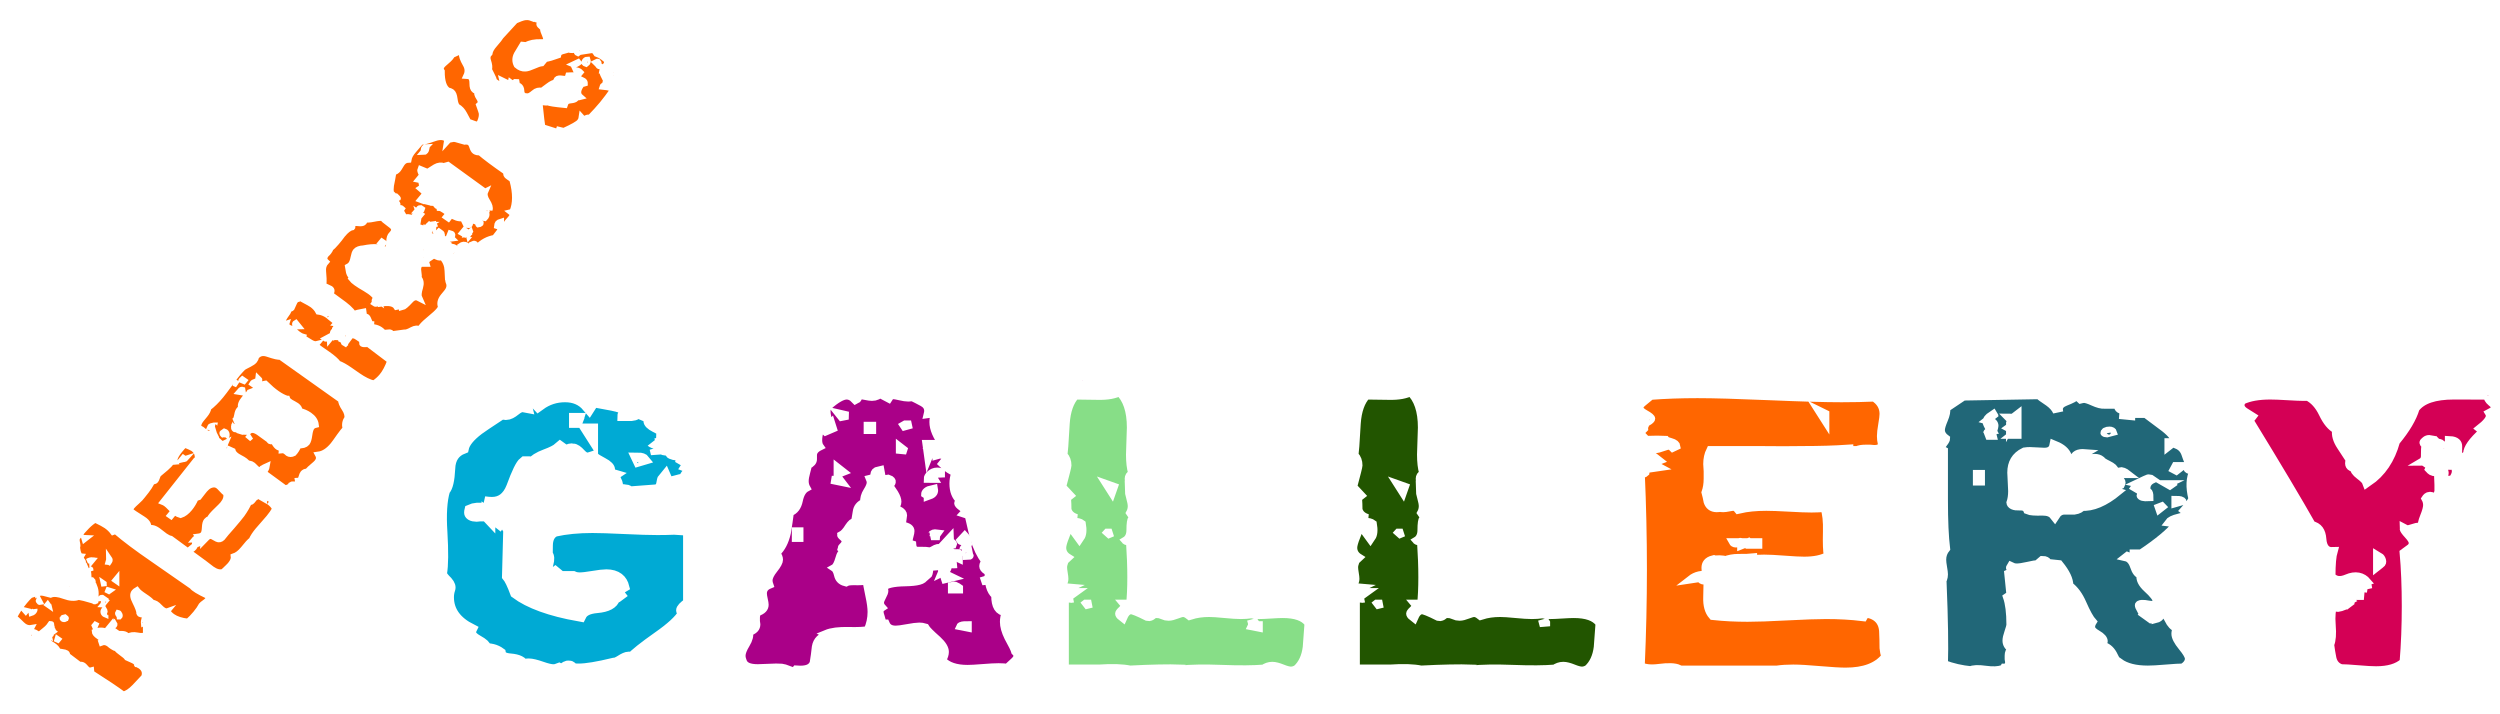 <?xml version="1.0" encoding="UTF-8" standalone="no"?>
<!-- Created with Inkscape (http://www.inkscape.org/) -->
<svg
    xmlns:inkscape="http://www.inkscape.org/namespaces/inkscape"
    xmlns:rdf="http://www.w3.org/1999/02/22-rdf-syntax-ns#"
    xmlns="http://www.w3.org/2000/svg"
    xmlns:cc="http://creativecommons.org/ns#"
    xmlns:dc="http://purl.org/dc/elements/1.1/"
    xmlns:sodipodi="http://sodipodi.sourceforge.net/DTD/sodipodi-0.dtd"
    xmlns:svg="http://www.w3.org/2000/svg"
    xmlns:ns1="http://sozi.baierouge.fr"
    xmlns:xlink="http://www.w3.org/1999/xlink"
    id="svg4018"
    sodipodi:docname="logo.svg"
    viewBox="0 0 700 200"
    version="1.1"
    inkscape:version="0.48.0 r9654"
  >
  <defs
      id="defs4020"
    >
    <filter
        id="filter3892"
        y="-.25"
        height="1.5"
        width="1.5"
        x="-.25"
        inkscape:label="Drop shadow"
        color-interpolation-filters="sRGB"
      >
      <feGaussianBlur
          id="feGaussianBlur3894"
          result="blur"
          stdDeviation="3"
          in="SourceAlpha"
      />
      <feColorMatrix
          id="feColorMatrix3896"
          values="1 0 0 0 0 0 1 0 0 0 0 0 1 0 0 0 0 0 0.5 0 "
          type="matrix"
          result="bluralpha"
      />
      <feOffset
          id="feOffset3898"
          result="offsetBlur"
          dy="4"
          dx="4"
          in="bluralpha"
      />
      <feMerge
          id="feMerge3900"
          result="fbSourceGraphic"
        >
        <feMergeNode
            id="feMergeNode3902"
            in="offsetBlur"
        />
        <feMergeNode
            id="feMergeNode3904"
            in="SourceGraphic"
        />
      </feMerge
      >
      <feColorMatrix
          id="feColorMatrix3906"
          values="0 0 0 -1 0 0 0 0 -1 0 0 0 0 -1 0 0 0 0 1 0"
          result="fbSourceGraphicAlpha"
          in="fbSourceGraphic"
      />
      <feGaussianBlur
          id="feGaussianBlur3908"
          result="blur"
          stdDeviation="3"
          in="fbSourceGraphicAlpha"
      />
      <feColorMatrix
          id="feColorMatrix3910"
          values="1 0 0 0 0 0 1 0 0 0 0 0 1 0 0 0 0 0 0.5 0 "
          type="matrix"
          result="bluralpha"
      />
      <feOffset
          id="feOffset3912"
          result="offsetBlur"
          dy="4"
          dx="4"
          in="bluralpha"
      />
      <feMerge
          id="feMerge3914"
          result="fbSourceGraphic"
        >
        <feMergeNode
            id="feMergeNode3916"
            in="offsetBlur"
        />
        <feMergeNode
            id="feMergeNode3918"
            in="fbSourceGraphic"
        />
      </feMerge
      >
      <feColorMatrix
          id="feColorMatrix3920"
          values="0 0 0 -1 0 0 0 0 -1 0 0 0 0 -1 0 0 0 0 1 0"
          result="fbSourceGraphicAlpha"
          in="fbSourceGraphic"
      />
      <feGaussianBlur
          id="feGaussianBlur3922"
          result="blur"
          stdDeviation="3"
          in="fbSourceGraphicAlpha"
      />
      <feColorMatrix
          id="feColorMatrix3924"
          values="1 0 0 0 0 0 1 0 0 0 0 0 1 0 0 0 0 0 0.5 0 "
          type="matrix"
          result="bluralpha"
      />
      <feOffset
          id="feOffset3926"
          result="offsetBlur"
          dy="4"
          dx="4"
          in="bluralpha"
      />
      <feMerge
          id="feMerge3928"
          result="fbSourceGraphic"
        >
        <feMergeNode
            id="feMergeNode3930"
            in="offsetBlur"
        />
        <feMergeNode
            id="feMergeNode3932"
            in="fbSourceGraphic"
        />
      </feMerge
      >
      <feColorMatrix
          id="feColorMatrix4004"
          values="0 0 0 -1 0 0 0 0 -1 0 0 0 0 -1 0 0 0 0 1 0"
          result="fbSourceGraphicAlpha"
          in="fbSourceGraphic"
      />
      <feGaussianBlur
          id="feGaussianBlur4006"
          result="blur"
          stdDeviation="3"
          in="fbSourceGraphicAlpha"
      />
      <feColorMatrix
          id="feColorMatrix4008"
          values="1 0 0 0 0 0 1 0 0 0 0 0 1 0 0 0 0 0 0.1 0 "
          type="matrix"
          result="bluralpha"
      />
      <feOffset
          id="feOffset4010"
          result="offsetBlur"
          dy="6"
          dx="6"
          in="bluralpha"
      />
      <feMerge
          id="feMerge4012"
        >
        <feMergeNode
            id="feMergeNode4014"
            in="offsetBlur"
        />
        <feMergeNode
            id="feMergeNode4016"
            in="fbSourceGraphic"
        />
      </feMerge
      >
    </filter
    >
  </defs
  >
  <sodipodi:namedview
      id="base"
      bordercolor="#666666"
      inkscape:pageshadow="2"
      inkscape:window-y="-8"
      pagecolor="#ffffff"
      inkscape:window-height="706"
      inkscape:window-maximized="1"
      inkscape:zoom="0.7"
      inkscape:window-x="-8"
      showgrid="false"
      borderopacity="1.0"
      inkscape:current-layer="layer1"
      inkscape:cx="375"
      inkscape:cy="62.857139"
      inkscape:window-width="1024"
      inkscape:pageopacity="0.0"
      inkscape:document-units="px"
  />
  <g
      id="layer1"
      inkscape:label="Layer 1"
      inkscape:groupmode="layer"
      transform="translate(0 -852.36)"
    >
    <g
        id="text3829"
        style="filter:url(#filter3892);fill:#000000"
        transform="matrix(.964 0 0 .756 -528.74 825.58)"
      >
      <path
          id="path3834"
          style="stroke:#ffffff;stroke-width:4;fill:#00aad4"
          inkscape:connector-curvature="0"
          d="m722.55 274.79-0.506-1.389h0.506zm12.136-85.731 1.011 1.011-2.4-1.011zm-19.472-20.865h-1.011l2.404-1.011zm6.07 13.53c0.507 0.085 1.055-0.041 1.644-0.378 0.589-0.337 0.8-0.548 0.633-0.633-0.507 0.252-1.266 0.589-2.277 1.011-0.422 0-0.844-0.211-1.266-0.633 0.422 0.422 0.844 0.633 1.266 0.633zm0.251 3.921v-1.393l-0.378-0.629zm-5.31 2.404 1.011-0.382c-0.252-0.422-0.715-0.633-1.389-0.633zm-14.035-9.74v-2.022h-1.011zm-4.426-4.422h1.393c-0.255-0.17-0.508-0.381-0.76-0.635-0.252-0.253-0.337-0.549-0.255-0.886h-0.378zm30.602 15.552c2.022 1.011 3.202 1.517 3.539 1.517-1.685 1.855-2.402 3.204-2.149 4.048-0.167-0.085-0.419-0.127-0.756-0.127-0.337 0-0.948 0.169-1.833 0.506-0.885 0.337-1.538 0.506-1.96 0.506-0.759 0-1.307-0.505-1.644-1.517-0.17 0.252-0.338 1.054-0.506 2.404-0.17 0.926-0.677 1.6-1.52 2.022l-3.917 0.378 0.629 0.633c-1.77 0.589-3.751 0.884-5.943 0.884l0.506-0.506c0.17-0.926-0.167-1.389-1.011-1.389-1.096-0.085-1.728-0.296-1.895-0.633h-2.022c1.011-0.337 1.516-0.842 1.517-1.517-0-0.255-0.127-0.698-0.38-1.329-0.253-0.632-0.38-1.073-0.38-1.326-0-0.255 0.085-0.466 0.255-0.633l-2.026-0.76c0.17-0.422 0.255-0.844 0.255-1.266-0-0.841-0.633-1.684-1.899-2.528-1.515-1.011-2.4-1.728-2.655-2.149-0.589 0.252-1.095 0.378-1.517 0.378-0.844 0-1.666-0.568-2.466-1.706-0.8-1.137-1.454-1.706-1.96-1.706-0.504 0-1.095 0.337-1.771 1.011l-1.644-1.517c-0.756 0.841-2.083 1.704-3.981 2.589-1.897 0.885-3.268 2.003-4.112 3.353-0.167-0.422-0.462-0.633-0.884-0.633-0.674 0-1.054 0-1.138 0-0.844 0.844-2.025 3.921-3.543 9.231-1.178 3.877-3.243 5.816-6.194 5.816-0.674 0-1.433-0.084-2.277-0.251 1.011 0.167 2.486 0.462 4.426 0.884h-0.127c-0.337 0.929-1.264 1.434-2.782 1.517-1.181 0-2.36 0-3.539 0-0.674 0.085-1.222 0.253-1.644 0.506-0.085 0.422-0.127 0.801-0.127 1.138 0 0.929 0.548 1.393 1.644 1.393 0.17 0 0.464-0.042 0.884-0.127 0.507 0 0.844 0 1.011 0 0.759 0 1.266 0.169 1.52 0.506v-1.138l3.033 3.037c0.507-1.014 0.76-1.52 0.76-1.52l-0.382-0.378 0.382-0.506 1.138 2.404c1.011-1.181 0.843-2.53-0.506-4.048 0.589-0.085 1.221 0.126 1.895 0.633-0.844 0.504-0.844 2.274 0 5.31l-0.378 18.083c0.674 1.011 1.474 3.118 2.4 6.321 3.88 3.71 9.907 6.492 18.083 8.347 0.674-1.77 2.36-2.803 5.059-3.099 2.699-0.296 4.258-1.37 4.677-3.222 0.507-0.255 1.097-0.719 1.771-1.393l-1.011-1.644c0.17 0 0.844-0.463 2.022-1.389-0.589-3.036-2.148-4.554-4.677-4.554-0.759 0-2.023 0.19-3.793 0.569-1.77 0.38-3.077 0.569-3.921 0.569-0.844 0-1.56-0.168-2.149-0.506h-3.921c0.085-0.17-0.252-0.634-1.011-1.393-0.589 0.592-1.011 0.888-1.266 0.888-0.252 0-0.421-0.168-0.506-0.506-0.926-0.674-1.2-1.875-0.82-3.604 0.379-1.729 0.316-2.973-0.191-3.732-0-2.696 0.042-4.213 0.127-4.55 0.252-1.855 1.011-3.121 2.277-3.797 3.203-0.926 6.911-1.389 11.125-1.389 2.025 0 5.123 0.127 9.296 0.38 4.173 0.253 7.355 0.38 9.547 0.38 1.77 0 3.414-0.042 4.932-0.127l4.55 0.378c-0 0-0 8.936 0 26.808-1.348 1.181-2.022 2.108-2.022 2.782-0 0.422 0.168 0.801 0.506 1.138-1.096 2.359-3.54 5.225-7.332 8.598-4.132 3.71-6.746 6.365-7.841 7.965-0.337-0.252-0.674-0.378-1.011-0.378-0.422 0-1.097 0.379-2.024 1.138-0.927 0.759-1.686 1.138-2.275 1.138-4.638 1.433-8.054 2.149-10.246 2.149-0.756 0-1.514-0.042-2.273-0.127-0.17-0.674-0.423-1.011-0.76-1.011-0.17 0-0.486 0.211-0.949 0.633-0.463 0.422-0.863 0.633-1.2 0.633-0.17-0-0.381-0.085-0.633-0.255-0.504 0.255-1.052 0.382-1.644 0.382-0.844 0-2.067-0.359-3.668-1.077-1.601-0.718-2.782-1.077-3.541-1.077-0.674 0-1.306 0.127-1.895 0.382-0.252-1.266-1.39-2.004-3.413-2.215-2.023-0.211-3.12-0.99-3.29-2.338-1.263-1.181-2.739-1.644-4.426-1.389 0.085-0.255 0.127-0.466 0.127-0.633-0-0.674-0.717-1.517-2.149-2.53-1.433-1.012-2.15-1.982-2.149-2.908-0-0.422 0.084-0.844 0.251-1.266-4.466-2.866-6.699-6.785-6.699-11.758 0-1.011 0.126-1.981 0.378-2.91 0.252-0.926-0.001-1.937-0.76-3.033-1.011-1.266-1.559-2.193-1.644-2.782 0.422-3.036 0.464-8.178 0.127-15.428-0.337-6.576-0.084-11.676 0.76-15.301 0.844-1.096 1.349-3.836 1.517-8.22 0.085-3.625 1.392-6.069 3.921-7.332 0.337-2.11 1.812-4.429 4.426-6.958 0.589-0.589 2.95-2.611 7.081-6.066 0.422 0.252 0.843 0.378 1.262 0.378 0.592 0 1.351-0.485 2.279-1.455 0.927-0.97 1.771-1.455 2.53-1.455 0.252 0 0.547 0.043 0.884 0.127-0.17-0.844 0.083-1.35 0.758-1.518 0.675-0.168 1.35-0.336 2.024-0.504l1.011 1.389c2.277-2.107 4.848-3.16 7.714-3.16 2.951 0 5.269 1.265 6.954 3.793l1.011-2.022c1.855 0.419 3.815 0.883 5.881 1.389 2.066 0.507 3.858 1.308 5.376 2.404-0.17 0.167-0.55 0.335-1.14 0.504-0.59 0.169-0.886 0.464-0.886 0.886 0.674 0 1.349 0 2.026 0 0.926-0.085 1.389-0.548 1.389-1.389l4.426 2.4c-0.17 0.337-0.255 0.674-0.255 1.011-0 0.759 0.59 1.518 1.771 2.277 1.518 1.011 2.319 1.559 2.404 1.644-0.337 0.17-0.506 0.634-0.506 1.393l1.895 1.011c0.255 0.589-0.019 1.347-0.82 2.275-0.801 0.928-1.202 1.476-1.202 1.646-0 0.337 0.674 0.547 2.022 0.629l0.633-2.149c0.085 0.507 0.507 0.803 1.266 0.888 0.759 0.085 1.138 0.506 1.138 1.262l-2.404 1.015c0.252 0.504 1.179 0.756 2.782 0.756l0.378-0.378c-0 2.277-0.126 3.541-0.378 3.793zm-52.856 14.668c0.422-0.167 0.675-0.125 0.76 0.127-0.17-0.085-0.423-0.127-0.76-0.127zm30.98-10.747 0.378-0.888v0.127c-0 0-0.126 0.253-0.378 0.76zm-28.198 11.125c-0.422 0.422-0.759 0.633-1.011 0.633 0.337 0-0-0.295-1.011-0.884 0.504 0 1.178 0.084 2.022 0.251zm32.624-44.255 0.884 1.011-2.906-1.393zm2.404-7.714h0.884l-1.393 1.389z"
      />
      <path
          id="path3836"
          style="stroke:#ffffff;stroke-width:3;fill:#aa0088"
          inkscape:connector-curvature="0"
          d="m796.5 225.35c0.082 0 0.419 0.126 1.011 0.378l0.378-0.378-1.389-1.389 2.022 0.756c-1.096 1.096-1.77 1.644-2.022 1.644zm29.209-35.151-1.011 1.011h-0.76zm-73.849-5.819 0.76 2.404-1.899 3.033zm12.519-8.725c-0.589-1.348-1.726-1.853-3.411-1.517l-0.382 0.506c-0-0.844 0.253-1.266 0.76-1.266 0.085 0 0.548 0.127 1.389 0.382 0.677 0.167 1.225 0.167 1.644 0zm-10.875-2.528c-0.167 0-0.588 0.337-1.262 1.011l-0.382-1.389zm71.827-4.172c-0.255 0.167-0.403-0.065-0.444-0.697-0.041-0.631-0.104-0.947-0.189-0.947h0.633zm-6.958-1.015-1.389 1.393 1.389-2.022zm-68.663-2.528-1.011 1.011-1.389-1.644zm61.964 57.916c0.167 0 0.167-0.085 0-0.255l-0.506-3.16c-0.337 0.337-0.506 0.674-0.506 1.011-0-0.252 0.337 0.464 1.011 2.149zm-3.037 0.633v-1.644c0.17 0-0.167 0.21-1.011 0.629-0.252-0.167-0.526-0.462-0.822-0.884-0.296-0.422-0.527-0.633-0.695-0.633-0.252 0-0.548 0.169-0.888 0.506zm-7.209-29.212c-0.167-0.337-0.251-0.632-0.251-0.884-0-0.674 0.463-1.011 1.389-1.011 0.592-0.085 0.887-0.127 0.888-0.127v-0.506c-0.255-0.085-0.508-0.127-0.76-0.127-0.589 0-1.137 0.295-1.642 0.886-0.506 0.59-0.758 1.18-0.758 1.769zm0.509 21.244c-0-0.085 0.168-0.422 0.506-1.011-0.507-0.085-0.823 0.041-0.949 0.378-0.126 0.337-0.316 0.548-0.571 0.633zm-1.644-15.046c0.926-0.422 1.304-1.223 1.135-2.404-1.263 0.337-1.895 1.012-1.895 2.026 0.337 0.337 0.59 0.463 0.76 0.378zm1.135-19.094h-1.517l0.382 3.539zm-9.231-6.197 2.91-1.011h-1.517zm0 9.736 0.382-1.517-0.382-0.378zm-8.725-8.725v-1.517h-0.629v1.517zm-8.343-4.932 1.517-0.378-2.15-0.633zm-1.011 20.993 1.011-0.506-1.011-1.011zm-2.026 2.404 2.404 0.629-0.378-0.629zm-2.782-17.45 2.782-1.52-0.378-1.517zm-6.954 38.945v-2.404h-0.378v2.404zm60.571 27.569c-0.337 1.263-0.506 2.443-0.506 3.539-0 1.685 0.422 3.624 1.266 5.816 1.178 2.699 1.852 4.47 2.022 5.314 0.422 0.504 0.633 1.01 0.633 1.517-0 0.589-0.38 1.306-1.138 2.149-1.096 1.263-1.729 2.022-1.899 2.277-0.841-0.17-1.769-0.255-2.782-0.255-1.011 0-2.528 0.105-4.552 0.316-2.023 0.211-3.498 0.316-4.424 0.316-3.54 0-6.111-1.096-7.714-3.288 0.507-1.096 0.76-2.107 0.76-3.033-0-1.351-0.717-2.869-2.149-4.554-2.025-2.277-3.206-3.795-3.542-4.554-0.422-0.167-0.885-0.251-1.389-0.251-0.674 0-1.812 0.19-3.415 0.569-1.603 0.379-2.741 0.569-3.415 0.569-1.685 0-2.781-0.759-3.288-2.277h-1.011c-0-0.592-0.127-1.372-0.38-2.341-0.253-0.969-0.38-1.621-0.38-1.958-0-0.674 0.253-1.222 0.76-1.644-0.422-0.592-0.633-1.182-0.633-1.771-0-0.507 0.211-1.244 0.633-2.213 0.422-0.969 0.633-1.706 0.633-2.213-0-0.337-0.085-0.716-0.255-1.138 0.759-1.263 2.993-1.937 6.703-2.022 3.373-0.085 5.059-0.675 5.059-1.771-0-0.674-0.464-1.685-1.393-3.033h1.771c-0.085 0.674 0.126 1.474 0.633 2.4 0.252-0.252 0.421-0.926 0.506-2.022 0.085-0.844 0.548-1.307 1.389-1.389l-1.517-1.52 1.517-0.378-1.135-1.011c0.167 0.167 0.377 0.251 0.629 0.251 0.337 0 0.822-0.189 1.455-0.567 0.633-0.378 1.075-0.567 1.327-0.567 0.422 0 0.675 0.421 0.76 1.262-0.252 0-1.264 0.337-3.037 1.011 0.085 0.085 0.76 0.507 2.026 1.266 0.759 0.507 1.138 1.012 1.138 1.517-0 0.255-0.043 0.508-0.127 0.76 0.422-0.252 0.716-0.716 0.884-1.393 0.17-0.674 0.127-1.179-0.127-1.517l1.644-1.644-3.411-3.16 0.378-0.633c-0.252-0.337-0.547-0.505-0.884-0.506-0.17 0-0.529 0.211-1.077 0.633-0.548 0.422-1.074 0.59-1.578 0.506-0.17-0.085-1.266-0.127-3.288-0.127-1.181 0-1.814-0.8-1.899-2.4-0.674-0.255-1.011-0.761-1.011-1.52-0-0.337 0.084-0.884 0.253-1.642 0.168-0.758 0.253-1.347 0.253-1.769-0-1.096-0.674-1.729-2.022-1.899-0.255-0.422-0.382-0.927-0.382-1.517-0-0.252 0.042-0.652 0.127-1.2 0.085-0.548 0.127-0.949 0.127-1.204-0-0.841-0.422-1.515-1.266-2.022l-1.389-0.378c0.674-0.844 1.011-1.729 1.011-2.655-0-0.844-0.295-1.899-0.884-3.164-0.507-0.926-1.014-1.895-1.52-2.906 0.422-0.252 0.675-0.632 0.76-1.138 0.085-0.589-0.169-1.011-0.76-1.266l-2.022 0.382-0.506-3.543c-0.674 0.17-1.032 0.676-1.075 1.518-0.043 0.843-0.486 1.39-1.329 1.642 0.17 0.507 0.255 0.971 0.255 1.393-0 0.759-0.337 1.812-1.011 3.16-0.674 1.348-0.97 2.739-0.888 4.172-1.263 0.674-1.98 1.812-2.149 3.415-0.252 2.277-0.462 3.541-0.629 3.793-0.422-0.085-0.97 0.506-1.644 1.771-0.759 1.6-1.518 2.654-2.277 3.16-0 0.167 0.337 0.63 1.011 1.389l0.884-1.011c0.17 0.085 0.255 0.212 0.255 0.382-0 0.252-0.19 0.715-0.569 1.389-0.38 0.674-0.569 1.096-0.569 1.266-0.674 0.926-1.011 1.432-1.011 1.517l1.011 1.011c0.252-0.422 0.547-0.633 0.884-0.633v1.011c-0.337-0.167-0.632-0.251-0.884-0.251-0.674 0-1.18 0.843-1.517 2.528-0.422 1.94-0.929 3.121-1.52 3.542 0.507 0.422 0.887 1.328 1.14 2.719 0.253 1.391 0.886 2.254 1.897 2.591 0.504-0.337 1.684-0.463 3.539-0.378 1.603 0 2.53-0.211 2.782-0.633 0.085 0.926 0.381 2.95 0.888 6.07 0.419 2.444 0.629 4.425 0.629 5.943-0 2.359-0.378 4.592-1.135 6.699-1.181 0.34-3.141 0.467-5.881 0.382-2.74-0.085-4.826 0.252-6.259 1.011l0.633 0.378c-2.025 0.507-3.205 1.982-3.542 4.426-0.167 2.025-0.378 4.006-0.633 5.943-0.589 1.94-2.317 2.784-5.183 2.531-0.252 0.419-0.589 0.629-1.011 0.629-0.337 0-0.906-0.21-1.708-0.631-0.801-0.421-1.392-0.652-1.771-0.695-0.379-0.042-0.906-0.064-1.58-0.064-0.589 0-1.474 0.042-2.655 0.125-1.181 0.084-2.066 0.125-2.655 0.125-2.614 0-4.174-0.843-4.681-2.528-0.252-0.759-0.378-1.475-0.378-2.149 0-1.011 0.421-2.402 1.264-4.172 0.843-1.77 1.138-3.288 0.886-4.554 1.433-0.422 2.149-1.392 2.149-2.91 0-0.252-0.042-0.632-0.127-1.138v-1.262c0-0.844 0.169-1.518 0.506-2.022 1.351-0.507 2.026-1.434 2.026-2.782 0-0.422-0.084-1.097-0.253-2.024-0.169-0.927-0.253-1.645-0.253-2.151-0-1.433 0.632-2.486 1.895-3.16-0.167-0.589-0.251-1.137-0.251-1.644-0-1.096 0.506-2.445 1.517-4.046 1.011-1.601 1.517-2.824 1.517-3.668-0-0.759-0.253-1.559-0.76-2.4 1.433-1.688 2.445-4.175 3.037-7.463 0.337-2.529 0.632-5.058 0.884-7.587 1.351-0.589 2.215-2.064 2.593-4.424 0.378-2.36 1.115-3.92 2.211-4.679-0.337-0.759-0.506-1.601-0.506-2.528-0-0.844 0.148-1.94 0.444-3.29 0.296-1.349 0.444-2.192 0.444-2.53 1.011-0.589 1.517-1.348 1.517-2.277-0-0.167-0-0.419 0-0.756-0-0.337-0-0.59 0-0.76-0-1.263 0.674-2.317 2.022-3.16-0.674-1.181-0.674-3.247 0-6.197 1.94-0.337 2.699-1.643 2.277-3.917-0.507-2.699-0.464-4.301 0.127-4.808 2.359-2.696 4.255-4.044 5.688-4.044 1.014 0 1.9 0.506 2.659 1.517 0.252-0.167 0.378-0.63 0.378-1.389 0.252-0.17 0.547-0.255 0.884-0.255 0.337 0 0.906 0.106 1.708 0.316 0.801 0.211 1.371 0.317 1.708 0.316 1.011 0 1.728-0.464 2.149-1.393 0.422 0.34 1.264 0.93 2.528 1.771 0.337-0.674 0.844-1.011 1.52-1.011 0.419 0 1.114 0.147 2.084 0.442 0.97 0.295 1.749 0.442 2.338 0.442 0.422 0 0.801-0.084 1.138-0.251 1.096 0.674 2.192 1.391 3.288 2.149 1.096 0.759 1.644 1.77 1.644 3.033-0 0.337-0.041 0.717-0.123 1.138l2.149-0.378c-0.337 1.096-0.506 2.234-0.506 3.415-0 2.529 0.969 5.437 2.906 8.725l-2.4 1.011 2.4 0.884c-0.337-0.085-1.011 0.252-2.022 1.011v0.506c0.674-0.252 1.812-0.082 3.415 0.509l-1.771 2.779c1.94 2.362 3.667 3.543 5.183 3.542v1.011c-0.589-0.844-1.052-1.181-1.389-1.011-0.337 1.181-0.506 2.445-0.506 3.793-0 2.781 0.632 4.888 1.895 6.321-0.337 0.337-0.506 0.675-0.506 1.015-0 0.337 0.316 0.8 0.949 1.389 0.633 0.589 0.949 1.095 0.949 1.517-0 0.252-0.126 0.548-0.378 0.888l1.517 0.629c0.841 4.806 1.389 7.714 1.644 8.725 0.759 3.288 1.812 6.07 3.16 8.347-1.011 1.685-0.674 2.992 1.011 3.921-0.167 4.214 0.466 7.122 1.899 8.725-0 4.047 1.011 6.113 3.033 6.197zm-22.633-19.854-0.382-0.378zm-16.821-65.248h0.888l-1.517 2.528zm18.971 2.906 1.011-1.011-1.517-1.389 0.884-1.011 1.644 3.033zm41.349-3.411c-0.085-0.337-0.022-0.695 0.189-1.075 0.211-0.379 0.485-0.528 0.822-0.446v1.52zm-68.285-2.531 0.633 1.517h-1.011zm14.29 1.011v2.026l-1.393-3.415c0.929 0 1.393 0.463 1.393 1.389zm27.565-9.354v1.135h-1.771zm-37.301 4.928c-0.674-0.252-1.011-0.758-1.011-1.517-0-0.589-0-1.178 0-1.767l3.411-2.026c-0 0.337-0.443 0.738-1.327 1.202-0.885 0.464-1.327 0.908-1.327 1.329-0 0.252 0.211 0.589 0.633 1.011 0.17 0.504 0.044 1.093-0.378 1.767z"
      />
      <path
          id="path3838"
          style="stroke:#ffffff;stroke-width:3;fill:#87de87"
          inkscape:connector-curvature="0"
          d="m893.81 244.95c0.674 0.17 1.475 0.255 2.404 0.255 0.674 0 1.79-0.064 3.35-0.191 1.559-0.127 2.718-0.191 3.477-0.191 3.88 0 6.493 1.181 7.841 3.542-0.17 2.951-0.338 5.859-0.506 8.725-0.337 3.455-1.307 6.11-2.91 7.965-0.674 0.507-1.348 0.76-2.022 0.76-0.674 0-1.58-0.295-2.719-0.886-1.139-0.59-2.045-0.886-2.719-0.886-0.759 0-1.518 0.337-2.277 1.011-3.118 0.337-7.227 0.379-12.328 0.127-5.1-0.252-9.126-0.167-12.077 0.255v-0.382c-3.373-0.167-8.262-0.04-14.668 0.382-2.192-0.592-5.143-0.719-8.852-0.382h-10.369v-28.958l1.644-1.011-3.415-0.378c1.096-0.589 1.644-1.559 1.644-2.91 0-0.422-0.063-1.117-0.189-2.086-0.126-0.969-0.189-1.664-0.189-2.086 0-0.507 0.043-0.929 0.127-1.266h-1.393c0.759-0.252 1.686-1.052 2.782-2.4-1.181-0.929-1.771-2.152-1.771-3.67 0-0.841 0.295-2.189 0.886-4.044 0.59-1.855 0.886-3.162 0.886-3.921 0.252 0 0.399 0.232 0.442 0.695 0.042 0.463 0.106 0.695 0.191 0.695 0.252 0 0.547-0.21 0.884-0.629l2.026 3.539c0.589-1.096 0.715-2.866 0.378-5.31-0.422-0.422-1.096-0.633-2.022-0.633-1.096 0-1.686 0-1.771 0 0-0.507-0.169-0.76-0.506-0.76l2.91-0.629c-1.518-0.592-2.445-1.646-2.782-3.164 0-1.348-0.043-2.739-0.127-4.172l1.011-1.011-2.404-3.288c1.014-4.806 1.52-7.42 1.52-7.841 0-1.6-0.379-2.907-1.138-3.921 0.082-0.337 0.293-4.214 0.633-11.631 0.252-4.636 1.221-8.092 2.906-10.369-0.422 0 1.855 0.043 6.83 0.127 2.696 0.082 4.803-0.424 6.321-1.52 2.362 2.699 3.542 7.125 3.542 13.279-0 1.096-0.043 2.761-0.127 4.995-0.085 2.234-0.127 3.9-0.127 4.995-0 2.781 0.211 5.099 0.633 6.954-0.674 0.422-1.011 1.096-1.011 2.022-0 0.422 0.084 1.054 0.253 1.897 0.168 0.843 0.253 1.432 0.253 1.769-0 0.422-0.043 0.76-0.127 1.015l-0.378-0.382c-0 0.507 0.147 1.435 0.442 2.784 0.295 1.349 0.442 2.361 0.442 3.035-0 0.926-0.169 1.769-0.506 2.528l1.011 1.899h-0.378c-0.337 0.589-0.506 2.063-0.506 4.422-0 1.855-0.506 3.162-1.517 3.921 0.167 0.255 0.63 0.382 1.389 0.382 0.507 9.694 0.507 17.575 0 23.644-0.085-0.422-0.338-0.633-0.76-0.633-0.674 0-1.052 0-1.135 0 0.167 0.255 0.251 0.508 0.251 0.76-0 0.422-0.253 0.928-0.758 1.518-0.506 0.59-0.758 1.054-0.758 1.391-0 0.419 0.211 0.84 0.633 1.262 0.589-1.685 1.432-2.528 2.528-2.528 0.674 0 2.318 0.843 4.932 2.528 0.252 0.085 0.589-0.084 1.011-0.506v-1.011c0.422 0.337 1.686 0.506 3.793 0.506l-0.378 0.506c0.504 0.252 1.01 0.378 1.517 0.378 0.507 0 1.224-0.232 2.151-0.695 0.927-0.463 1.601-0.695 2.02-0.695 0.677 0 1.352 0.337 2.026 1.011 1.685-0.674 3.54-1.011 5.565-1.011 1.011 0 2.528 0.127 4.552 0.38 2.023 0.253 3.583 0.38 4.679 0.38 1.011 0 1.98-0.085 2.906-0.255zm-51.845-5.816-0.884-1.011 1.517-1.393h-1.138l0.506-1.644-1.517 2.531c0 0 0.169 0.378 0.506 1.135 0.17 0.422 0.507 0.549 1.011 0.382zm3.415 2.528 2.022-0.633h-1.389zm6.321-26.048 1.644-0.884h-1.011zm1.644-16.567 0.382-1.389-1.393-0.633zm41.353 50.329v-1.389l-0.506-1.015zm-54.122-38.694c-0.085 0.252-0.127 0.252-0.127 0zm30.22-24.153v1.771h-0.378v-1.771zm-41.472 13.53v1.52l-0.382-1.52zm9.736 6.325v1.011l-1.393-1.517c0.337 0 0.801 0.169 1.393 0.506zm-9.736 6.321c-0.085-0.589 0.125-0.926 0.629-1.011 0.592-0.085 1.056 0.126 1.393 0.633-0.17 0.337-0.466 0.463-0.888 0.378-0.756 0-1.135 0-1.135 0zm-11.257 7.336c-1.096-2.614-0.759-4.384 1.011-5.31l0.506 0.506c-1.011 0-1.559 0.589-1.644 1.767 0.085 1.014 0.127 2.026 0.127 3.037zm15.679-4.426c0.592-0.17 1.393 0.041 2.404 0.633h-2.404zm-23.011 0.633c0.252 0.337 0.421 0.927 0.506 1.771-0.929 0-1.434-0.127-1.517-0.382zm-4.808 1.389c0 0.085 0.19 0.275 0.569 0.569 0.38 0.295 0.528 0.569 0.446 0.824h-2.026zm26.808 0.382c0.674 1.348 0.801 2.148 0.382 2.4h-0.382zm3.16 1.767c0.844 1.014 1.266 1.52 1.266 1.52 0 0.252-0.169 0.504-0.506 0.756zc-0.252-0.252-0.336-0.504-0.251-0.756zm-4.55 2.655c0.759 0 1.222 0.169 1.389 0.506l-1.389 1.015zm-1.011 3.921c-0.337 0.085-0.695-0.084-1.075-0.506-0.379-0.422-0.697-0.633-0.951-0.633-0.082 0-0.208 0.043-0.378 0.127 1.348-1.011 2.486-1.137 3.415-0.378 0.085 0.337 0.001 0.611-0.253 0.822-0.253 0.211-0.506 0.4-0.758 0.567zm-25.419-1.389c0.422 0.674 1.012 1.137 1.771 1.389h-1.771zm3.415 1.389c-0.589 0.085-1.137 0.085-1.644 0zm-3.033 5.437-0.382-1.517c0.422 0.085 1.097 0.422 2.026 1.011zm25.037 0v-1.517l1.389 1.517zm-14.668 0.888c0.589-0.255 1.137-0.466 1.644-0.633 0.759-0.255 1.348-0.171 1.767 0.251zm-8.347 1.644c0.252-0.085 0.547 0.02 0.884 0.315 0.337 0.295 0.506 0.442 0.506 0.442v0.633h-1.389zm22.382 4.299v-0.506h1.644zm3.415 7.332c1.852 0.422 2.863-0.084 3.033-1.517 0.085 0.422-0.252 1.138-1.011 2.149-0.507 0.085-1.181-0.126-2.022-0.633zm-23.393 3.415c0.082-0.252 0.588-0.378 1.517-0.378v0.756z"
      />
      <path
          id="path3840"
          style="stroke:#ffffff;stroke-width:3;fill:#225500"
          inkscape:connector-curvature="0"
          d="m978.34 244.95c0.674 0.17 1.475 0.255 2.404 0.255 0.674 0 1.79-0.064 3.35-0.191 1.559-0.127 2.718-0.191 3.477-0.191 3.88 0 6.493 1.181 7.841 3.542-0.17 2.951-0.338 5.859-0.506 8.725-0.337 3.455-1.307 6.11-2.91 7.965-0.674 0.507-1.348 0.76-2.022 0.76-0.674 0-1.58-0.295-2.719-0.886-1.139-0.59-2.045-0.886-2.719-0.886-0.759 0-1.518 0.337-2.277 1.011-3.118 0.337-7.227 0.379-12.328 0.127-5.1-0.252-9.126-0.167-12.077 0.255v-0.382c-3.373-0.167-8.262-0.04-14.668 0.382-2.192-0.592-5.143-0.719-8.852-0.382h-10.369v-28.958l1.644-1.011-3.415-0.378c1.096-0.589 1.644-1.559 1.644-2.91 0-0.422-0.063-1.117-0.189-2.086-0.126-0.969-0.189-1.664-0.189-2.086 0-0.507 0.042-0.929 0.127-1.266h-1.393c0.759-0.252 1.686-1.052 2.782-2.4-1.181-0.929-1.771-2.152-1.771-3.67 0-0.841 0.295-2.189 0.886-4.044 0.59-1.855 0.886-3.162 0.886-3.921 0.252 0 0.399 0.232 0.442 0.695 0.043 0.463 0.106 0.695 0.191 0.695 0.252 0 0.547-0.21 0.884-0.629l2.026 3.539c0.589-1.096 0.715-2.866 0.378-5.31-0.422-0.422-1.096-0.633-2.022-0.633-1.096 0-1.686 0-1.771 0 0-0.507-0.169-0.76-0.506-0.76l2.91-0.629c-1.518-0.592-2.445-1.646-2.782-3.164 0-1.348-0.043-2.739-0.127-4.172l1.011-1.011-2.404-3.288c1.014-4.806 1.52-7.42 1.52-7.841 0-1.6-0.379-2.907-1.138-3.921 0.082-0.337 0.293-4.214 0.633-11.631 0.252-4.636 1.221-8.092 2.906-10.369-0.422 0 1.855 0.043 6.83 0.127 2.696 0.082 4.803-0.424 6.321-1.52 2.362 2.699 3.542 7.125 3.542 13.279-0 1.096-0.043 2.761-0.127 4.995-0.085 2.234-0.127 3.9-0.127 4.995-0 2.781 0.211 5.099 0.633 6.954-0.674 0.422-1.011 1.096-1.011 2.022-0 0.422 0.084 1.054 0.253 1.897 0.168 0.843 0.253 1.432 0.253 1.769-0 0.422-0.043 0.76-0.127 1.015l-0.378-0.382c-0 0.507 0.147 1.435 0.442 2.784 0.295 1.349 0.442 2.361 0.442 3.035-0 0.926-0.169 1.769-0.506 2.528l1.011 1.899h-0.378c-0.337 0.589-0.506 2.063-0.506 4.422-0 1.855-0.506 3.162-1.517 3.921 0.167 0.255 0.63 0.382 1.389 0.382 0.507 9.694 0.507 17.575 0 23.644-0.085-0.422-0.338-0.633-0.76-0.633-0.674 0-1.052 0-1.135 0 0.167 0.255 0.251 0.508 0.251 0.76-0 0.422-0.253 0.928-0.758 1.518-0.506 0.59-0.758 1.054-0.758 1.391-0 0.419 0.211 0.84 0.633 1.262 0.589-1.685 1.432-2.528 2.528-2.528 0.674 0 2.318 0.843 4.932 2.528 0.252 0.085 0.589-0.084 1.011-0.506v-1.011c0.422 0.337 1.686 0.506 3.793 0.506l-0.378 0.506c0.504 0.252 1.01 0.378 1.517 0.378 0.507 0 1.224-0.232 2.151-0.695 0.927-0.463 1.601-0.695 2.02-0.695 0.677 0 1.352 0.337 2.026 1.011 1.685-0.674 3.54-1.011 5.565-1.011 1.011 0 2.528 0.127 4.552 0.38 2.023 0.253 3.583 0.38 4.679 0.38 1.011 0 1.98-0.085 2.906-0.255zm-51.845-5.816-0.884-1.011 1.517-1.393h-1.138l0.506-1.644-1.517 2.531c0 0 0.169 0.378 0.506 1.135 0.17 0.422 0.507 0.549 1.011 0.382zm3.415 2.528 2.022-0.633h-1.389zm6.321-26.048 1.644-0.884h-1.011zm1.644-16.567 0.382-1.389-1.393-0.633zm41.353 50.329v-1.389l-0.506-1.015zm-54.122-38.694c-0.085 0.252-0.127 0.252-0.127 0zm30.22-24.153v1.771h-0.378v-1.771zm-41.472 13.53v1.52l-0.382-1.52zm9.736 6.325v1.011l-1.393-1.517c0.337 0 0.801 0.169 1.393 0.506zm-9.736 6.321c-0.085-0.589 0.125-0.926 0.629-1.011 0.592-0.085 1.056 0.126 1.393 0.633-0.17 0.337-0.466 0.463-0.888 0.378-0.756 0-1.135 0-1.135 0zm-11.257 7.336c-1.096-2.614-0.759-4.384 1.011-5.31l0.506 0.506c-1.011 0-1.559 0.589-1.644 1.767 0.085 1.014 0.127 2.026 0.127 3.037zm15.679-4.426c0.592-0.17 1.393 0.041 2.404 0.633h-2.404zm-23.011 0.633c0.252 0.337 0.421 0.927 0.506 1.771-0.929 0-1.434-0.127-1.517-0.382zm-4.808 1.389c0 0.085 0.19 0.275 0.569 0.569 0.379 0.295 0.528 0.569 0.446 0.824h-2.026zm26.808 0.382c0.674 1.348 0.801 2.148 0.382 2.4h-0.382zm3.16 1.767c0.844 1.014 1.266 1.52 1.266 1.52 0 0.252-0.169 0.504-0.506 0.756zc-0.252-0.252-0.336-0.504-0.251-0.756zm-4.55 2.655c0.759 0 1.222 0.169 1.389 0.506l-1.389 1.015zm-1.011 3.921c-0.337 0.085-0.695-0.084-1.075-0.506-0.379-0.422-0.697-0.633-0.951-0.633-0.082 0-0.208 0.043-0.378 0.127 1.348-1.011 2.486-1.137 3.415-0.378 0.085 0.337 0.001 0.611-0.253 0.822-0.253 0.211-0.506 0.4-0.758 0.567zm-25.419-1.389c0.422 0.674 1.012 1.137 1.771 1.389h-1.771zm3.415 1.389c-0.589 0.085-1.137 0.085-1.644 0zm-3.033 5.437-0.382-1.517c0.422 0.085 1.097 0.422 2.026 1.011zm25.037 0v-1.517l1.389 1.517zm-14.668 0.888c0.589-0.255 1.137-0.466 1.644-0.633 0.759-0.255 1.348-0.171 1.767 0.251zm-8.347 1.644c0.252-0.085 0.547 0.02 0.884 0.315 0.337 0.295 0.506 0.442 0.506 0.442v0.633h-1.389zm22.382 4.299v-0.506h1.644zm3.415 7.332c1.852 0.422 2.863-0.084 3.033-1.517 0.085 0.422-0.252 1.138-1.011 2.149-0.507 0.085-1.181-0.126-2.022-0.633zm-23.393 3.415c0.082-0.252 0.588-0.378 1.517-0.378v0.756z"
      />
      <path
          id="path3842"
          style="stroke:#ffffff;stroke-width:3;fill:#ff6600"
          inkscape:connector-curvature="0"
          d="m1075 245.58c1.688 1.096 2.615 2.908 2.782 5.437 0.085 2.192 0.127 4.341 0.127 6.448 0.085 1.181 0.253 2.193 0.505 3.037-2.362 3.792-6.324 5.688-11.886 5.688-1.603 0-4.111-0.19-7.525-0.569-3.414-0.379-5.963-0.569-7.649-0.569-1.77 0-3.33 0.127-4.681 0.382h-28.83v-0.382c-1.011-0.589-2.781-0.673-5.31-0.251-2.529 0.422-4.468 0.169-5.816-0.76 0.419-12.055 0.629-23.984 0.629-35.784 0-11.803-0.21-23.733-0.629-35.788 0.504 0.337 0.841 0.464 1.011 0.382l0.378-0.382c0.085-0.504-0.126-0.862-0.631-1.073-0.506-0.211-0.758-0.359-0.758-0.444 0-0.167 0.21-0.462 0.629-0.884 0 0.759 0.127 1.222 0.382 1.389 0.841-0.085 1.072-0.57 0.693-1.455-0.38-0.885-0.273-1.411 0.318-1.578-0.085 0.167-0.127 0.336-0.127 0.506 0 0.337 0.232 0.695 0.697 1.075 0.464 0.38 0.738 0.653 0.82 0.82l2.026-0.378-2.026-1.389 2.026-1.011c-0.085-0.085-0.592-0.592-1.52-1.52-0.674-0.589-1.222-0.884-1.644-0.884-0.504 0-0.925 0.337-1.262 1.011-0.592-0.337-0.887-0.674-0.887-1.011 0-0.17 0.338-0.529 1.013-1.077 0.675-0.548 0.971-1.032 0.886-1.451l1.011 1.011 0.633-0.76c0.252 0.252 0.547 0.378 0.884 0.378 0.422 0 1.075-0.21 1.96-0.631 0.885-0.421 1.538-0.631 1.96-0.631 0.507 0 0.929 0.211 1.266 0.633l0.633-0.382c-0.085-0.759-0.57-1.286-1.455-1.58-0.885-0.294-1.412-0.568-1.582-0.82-1.348-0.085-2.992-0.085-4.932 0-0.167 0.422-0.336 0.633-0.505 0.633 0 0-0.084-0.064-0.253-0.191-0.169-0.127-0.338-0.191-0.507-0.191-0.167 0-0.336 0.043-0.505 0.127l-1.011-3.793c0.674 0 1.138-0.211 1.393-0.633 0-0.759-0.316-0.97-0.949-0.633-0.633 0.337-0.992 0.253-1.077-0.251l1.015-1.011 1.011 1.011c0.252-0.255 0.378-1.056 0.378-2.404 0 0.337 0.211 0.591 0.633 0.76 0.674-0.507 1.011-0.929 1.011-1.266 0-0.422-0.569-1.033-1.708-1.833-1.139-0.8-1.708-1.538-1.708-2.215 0-0.589 0.337-1.221 1.011-1.895l2.404-2.528c4.299-0.422 8.894-0.633 13.784-0.633 4.636 0 11.59 0.253 20.864 0.758 9.273 0.506 16.27 0.758 20.991 0.758 3.373 0 6.576-0.085 9.609-0.255 1.94 1.518 2.91 3.541 2.91 6.07-0 0.759-0.127 2.066-0.38 3.921-0.254 1.855-0.38 3.288-0.38 4.299-0 1.011 0.085 1.939 0.255 2.782-0 1.348-0.844 2.022-2.531 2.022-0.252 0-0.673-0.041-1.262-0.123-0.592 0-1.014 0-1.266 0-1.011 0-1.77 0.169-2.277 0.506h-2.782v-0.506c-3.877 0.337-8.259 0.506-13.148 0.506-3.036 0.082-7.462 0.082-13.279 0-6.069 0-10.495 0-13.279 0-0.589 1.518-0.884 3.245-0.884 5.183 0 0.592 0.042 1.477 0.127 2.655-0 1.181-0 2.108 0 2.782-0 1.855-0.211 3.541-0.633 5.059 0.252 1.181 0.463 2.361 0.633 3.539 0.419 1.518 1.177 2.277 2.273 2.277 0.34 0 0.678-0.041 1.015-0.123 0.252 0.082 0.547 0.124 0.884 0.123 0.337 0 0.843-0.084 1.517-0.253 0.674-0.168 1.138-0.253 1.393-0.253 0.674 0 1.222 0.337 1.644 1.011 2.274-0.674 4.929-1.011 7.965-1.011 1.518 0 3.731 0.106 6.639 0.316 2.908 0.211 5.079 0.317 6.512 0.316 1.433 0 2.781-0.084 4.044-0.251 0.592 2.107 0.845 5.057 0.76 8.849-0.085 4.299-0 7.25 0.255 8.852-1.773 1.266-4.176 1.899-7.209 1.899-1.266 0-3.184-0.127-5.756-0.38-2.571-0.253-4.531-0.38-5.879-0.38-1.263 0-2.443 0.084-3.539 0.251v-0.629c-0.592 0.082-1.899 0.124-3.921 0.123-1.348 0-2.613 0.296-3.793 0.888-0.422-0.255-0.97-0.382-1.644-0.382-1.011 0.085-1.601 0.085-1.771 0-1.348 0.422-2.022 1.477-2.022 3.164 0 1.178 0.211 2.106 0.633 2.782-1.855-0.507-3.499-0.044-4.932 1.389l3.288-0.633-0.382 0.633c0.17 0.337 0.381 0.506 0.633 0.506-0.167 0 0.297-0.379 1.393-1.138-0-0.337-0.043 2.108-0.127 7.336-0.085 3.033 0.421 5.351 1.517 6.954 3.121 0.422 6.408 0.633 9.864 0.633 2.614 0 6.428-0.168 11.444-0.506 5.015-0.337 8.787-0.506 11.316-0.506 3.795 0 7.336 0.252 10.624 0.756 0.589-1.348 1.769-1.474 3.539-0.378zm-39.327-27.314h-1.517c0.252 0.589 0.758 0.589 1.517 0h0.633c0.17 0.17 0.255 0.464 0.255 0.884l1.771-0.884c0.419 0.422 0.629 0.717 0.629 0.884h1.899v-0.884h-4.554c-0.167-0.167-0.378-0.167-0.633 0zm24.659-47.67-1.011-0.633 1.011 2.022zm-50.58 11.504 0.76 1.015-0.127 0.251c-0.337-0.337-0.548-0.759-0.633-1.266zm73.973 70.307h0.505l-1.517 0.888z"
      />
      <path
          id="path3844"
          style="stroke:#ffffff;stroke-width:3;fill:#216778"
          inkscape:connector-curvature="0"
          d="m1166.1 190.95c0.17 0.422 0.466 0.633 0.887 0.633 0.589 0 0.926 0 1.011 0-1.096 2.781-1.223 6.28-0.382 10.496-0.252 0.926-1.095 2.402-2.528 4.426l1.011 1.011c-0.337 0.674-1.222 1.222-2.655 1.644-1.433 0.422-2.361 1.012-2.782 1.771l2.404 0.378c-1.94 3.118-5.439 6.827-10.496 11.125h-2.022v1.393c-0.17-0.252-0.423-0.378-0.76-0.378-0.674 0.082-1.096 0.082-1.266 0l-0.378 0.378c1.181 0.337 2.024 1.475 2.53 3.413 0.505 1.938 1.138 2.993 1.897 3.162-0.252 1.6 0.381 3.287 1.899 5.059 1.77 2.022 2.781 3.707 3.033 5.055-0.507 0.929-1.54 1.203-3.099 0.824-1.559-0.379-2.339-0.317-2.338 0.187-0 0.422 0.168 1.012 0.505 1.771l1.899-0.378c0.167 0.337-0.171 1.011-1.015 2.022l1.52 1.393c0.252-0.255 0.547-0.93 0.884-2.026l0.633 2.404c1.096-0.337 1.559-1.475 1.389-3.415 1.181 0.592 2.108 1.794 2.782 3.606 0.674 1.812 1.475 2.887 2.404 3.224-0.255 0.674-0.382 1.348-0.382 2.022-0 1.263 0.653 2.906 1.96 4.93 1.307 2.023 1.96 3.457 1.96 4.301-0 1.181-0.632 2.277-1.895 3.288-1.011 0-2.697 0.127-5.057 0.38-2.361 0.253-4.131 0.38-5.312 0.38-3.71 0-6.576-0.927-8.598-2.782l-0.382 0.629c-0.504-1.263-1.01-2.528-1.516-3.793-0.759-1.685-1.77-2.696-3.033-3.033 0.252-0.589 0.378-1.095 0.378-1.517-0-0.929-0.611-1.836-1.833-2.721-1.222-0.885-1.833-1.748-1.833-2.589-0-0.592 0.168-1.225 0.505-1.899-0.844-1.181-1.856-3.499-3.037-6.954-1.011-2.951-2.276-5.143-3.793-6.576 0-2.192-0.969-4.806-2.906-7.841l-3.793-0.506 0.378-0.378c-0.252-0.422-0.589-0.633-1.011-0.633l-1.393 1.517c-0.422 0-1.37 0.211-2.844 0.633-1.474 0.422-2.591 0.633-3.35 0.633-0.592 0-1.099-0.126-1.52-0.378-0.082 0.167-0.123 0.336-0.123 0.506-0 0.252 0.105 0.484 0.315 0.695 0.21 0.211 0.315 0.359 0.315 0.444 0 0.167-0.378 0.462-1.135 0.884l0.629 7.841-1.011 0.884c0.674 2.444 1.011 5.858 1.011 10.242 0 0.422-0.189 1.328-0.567 2.719-0.378 1.391-0.567 2.465-0.567 3.224 0 1.351 0.505 2.404 1.517 3.16-0.592 0.422-0.888 1.223-0.888 2.404v1.266c0.085 0.504 0.127 0.884 0.127 1.138-0 1.6-0.885 2.274-2.655 2.022l0.633 0.506c-1.348 0.589-3.076 0.694-5.185 0.315-2.108-0.379-3.499-0.316-4.173 0.191-2.866-0.337-5.606-1.138-8.22-2.404 0.17-6.491 0.044-16.395-0.378-29.714h-0.633c0.674-0.926 1.011-2.064 1.011-3.415 0-0.504-0.084-1.368-0.253-2.591-0.169-1.223-0.253-2.172-0.253-2.846 0-1.518 0.38-2.866 1.138-4.044-0.422-4.384-0.633-10.369-0.633-17.956v-18.465c-0.507-0.337-0.76-0.715-0.76-1.135 0-0.255 0.232-0.761 0.697-1.52 0.464-0.759 0.697-1.348 0.697-1.767-1.011-0.929-1.517-1.983-1.517-3.164 0-0.759 0.295-2.023 0.884-3.793 0.589-1.77 0.8-3.16 0.633-4.172l5.183-4.426 22.259-0.506c0.337 0.422 1.348 1.349 3.033 2.782 1.181 1.096 1.982 2.276 2.404 3.539-0.085-0.419-0.127-0.797-0.127-1.135 0-1.096 0.674-1.982 2.022-2.659 1.685-0.841 2.697-1.515 3.037-2.022 0.504-0.167 1.093 0.17 1.767 1.011 0.255-0.082 0.55-0.123 0.887-0.123 0.589 0 1.537 0.379 2.844 1.137 1.307 0.758 2.34 1.095 3.099 1.013h4.299c-0.252 1.348 0.211 2.022 1.389 2.022 0.085 0 0.296-0.042 0.633-0.127 0.337 0 0.633 0 0.887 0 1.096 0 1.728 0.506 1.895 1.517h3.033c1.855 1.77 3.71 3.541 5.565 5.314 2.192 2.192 3.373 4.256 3.542 6.194 1.263 0.674 2.106 1.812 2.528 3.415 0.592 2.277 1.097 3.752 1.516 4.426zm-60.57 4.804v-2.782h-0.506v2.782zm3.415-16.945c-0.085-0.419-0.022-1.072 0.189-1.958 0.211-0.886 0.316-1.455 0.316-1.708 0-1.011-0.505-1.685-1.517-2.022 1.011-1.011 1.517-1.516 1.517-1.517 0-0.17-0.043-0.338-0.127-0.506-1.011 0.841-1.516 1.684-1.516 2.528 0 0.422 0.379 1.518 1.138 3.288-0.507 0.085-0.823 0.38-0.949 0.886-0.126 0.506-0.315 0.842-0.567 1.009zm34.901-1.389c-0.085-0.337-0.296-0.505-0.633-0.506-0.759 0-1.139 0.295-1.138 0.884-0 0.085 0.085 0.127 0.255 0.127zm-29.714-1.517 2.022 1.389v0.127l-1.011 1.011h1.011v-1.138-5.816c-0.252 0.252-0.674 0.589-1.266 1.011 0-0.252-0.252-0.378-0.756-0.378 0.252 0.337 0.504 0.463 0.756 0.378 0.17 0.337 0.086 0.885-0.251 1.644-0-0.085 0.041-0.168 0.123-0.251 0.337 0 0.633 0.21 0.888 0.629zm31.991 21.244c0.167-0.422 0.251-0.759 0.251-1.011-0-0.592-0.379-1.182-1.137-1.771-0.758-0.589-1.221-1.053-1.391-1.393 0.337-0.504 0.505-0.967 0.505-1.389-0-0.674-0.611-1.39-1.833-2.149-1.222-0.759-1.918-1.349-2.088-1.771-0.422-0.422-0.927-0.633-1.517-0.633-0.252 0-0.652 0.064-1.2 0.191-0.548 0.127-0.948 0.191-1.2 0.191-0.759 0-1.266-0.464-1.52-1.393l1.011-0.756c-1.685-0.17-2.611 0.462-2.778 1.895-0.255 2.025-0.593 3.289-1.015 3.793-0.504-1.6-1.009-3.222-1.515-4.866-0.506-1.644-1.645-2.93-3.417-3.859-0.252 1.688-1.263 2.532-3.033 2.531-0.422 0-1.097-0.042-2.024-0.127-0.927-0.085-1.643-0.127-2.147-0.127-0.507 0-0.971 0.043-1.393 0.127-2.444 1.518-3.666 4.13-3.666 7.838 0 0.677 0.042 1.794 0.126 3.353 0.083 1.559 0.125 2.718 0.125 3.477 0 1.685-0.169 3.118-0.506 4.299 0.085 1.011 0.844 1.475 2.277 1.391 1.433-0.084 2.318 0.423 2.655 1.518 0.592 0.337 1.941 0.463 4.048 0.378 1.685 0 2.865 0.548 3.539 1.644 0.592-1.181 1.435-1.855 2.531-2.022 1.011 0 2.064 0 3.16 0 0.926-0.17 1.6-0.634 2.022-1.393 3.036 0.337 6.492-1.518 10.369-5.565l-2.022-0.756zm0-4.175h2.022c-0.844-0.841-1.518-1.178-2.022-1.011zm3.033-21.495v-0.76c-0.337 0.255-1.348 0.382-3.033 0.382zm1.011 27.692 1.393-1.389h-0.633zm3.859 0.255c-0.296-0.255-0.444-0.634-0.444-1.138-0-1.433 0.633-2.529 1.899-3.288-0.255-0.255-0.551-0.382-0.888-0.382-0.082 0-1.093 0.59-3.033 1.771 1.263 0.337 1.895 0.928 1.895 1.771 0 0.337-0.147 0.822-0.442 1.455-0.295 0.633-0.442 1.075-0.442 1.327-0 0.504 0.633 0.715 1.899 0.633 0-1.181-0.148-1.897-0.444-2.149zm3.855 6.07 0.382-0.382-0.76-1.011zm2.782-24.281v1.011l1.011-1.011zm-0.378 15.556 1.389 1.011c-0.337-0.592-0.463-0.929-0.378-1.011zm2.4 6.827 1.393-0.506c-0.085-0.337-0.549-0.505-1.393-0.506zm-1.011-11.129 2.404-2.4h-1.393zm18.461-25.793 1.015 1.011h-1.899zm-5.688 5.816c-0.085 0.422-0.422 0.633-1.011 0.633-0.844 0-1.308 0-1.393 0l0.382-1.011c0.337 0.252 1.011 0.378 2.022 0.378zm-4.681 2.782c-0 0 0.085 0.084 0.255 0.251zc-0.167-0.085-0.504-0.148-1.009-0.191-0.506-0.042-0.758-0.147-0.758-0.315-0-0.252 0.168-0.547 0.505-0.884zm4.048 1.011v-0.76c1.855 0.34 3.162 0.467 3.921 0.382v1.011zm-6.321 4.681c-0.17 0-0.423-0.17-0.76-0.509zm0.505 0.251-0.505-0.251c0.422-0.085 0.59-0.127 0.505-0.127zm-2.404-1.389c0.252-0.085 0.631 0.125 1.138 0.629zm15.174 0.629 2.404 2.404c-1.855-0.589-2.782-1.052-2.782-1.389-0-0.255 0.126-0.593 0.378-1.015zm-9.736 5.186 0.378-1.393 3.037 1.015c-0.759 0.082-1.244 0.356-1.455 0.82-0.211 0.464-0.317 0.697-0.316 0.697-0.167 0-0.715-0.379-1.644-1.138zm7.208 9.736h-1.011l0.756-1.266c0.17 0.17 0.255 0.592 0.255 1.266zm-0.505-1.389c0.085-0.17 0.253-0.381 0.505-0.633l-0.255 0.756c-0.082-0.082-0.166-0.123-0.251-0.123zm0.505-0.633 0.378-0.888c0.17 0.255 0.044 0.551-0.378 0.888zm-8.22 0.633-1.517-1.015h1.517z"
      />
      <path
          id="path3846"
          style="stroke:#ffffff;stroke-width:3;fill:#d40055"
          inkscape:connector-curvature="0"
          d="m1210 236.22c-0.926 0.844-1.811 0.844-2.655 0zm43.375-72.201c-0.085 0.841 0.273 1.684 1.075 2.528 0.801 0.844 1.202 1.434 1.202 1.771-0 0.504-0.633 1.178-1.899 2.022 0.17 0.337 0.255 0.717 0.255 1.138-0 1.096-1.012 2.655-3.037 4.677l1.011 1.011c-3.033 3.458-4.55 6.198-4.55 8.22-0.759 1.266-1.897 1.814-3.415 1.644 0.085 0.337 0.127-1.096 0.127-4.299 0-1.433-0.675-2.192-2.026-2.277v4.048c-0.252-0.085-0.589 0.084-1.011 0.506-0 0.507 0.085 0.76 0.255 0.76 0.085 0 0.232-0.042 0.442-0.127 0.21-0.085 0.357-0.127 0.442-0.127 0.17 0 0.297 0.169 0.382 0.506l-2.91 1.393-1.011-1.393-1.393 1.771c0.085-0.17 0.127-0.296 0.127-0.378-0-0.337-0.211-0.569-0.633-0.697-0.422-0.127-0.591-0.232-0.505-0.315 1.266-0.507 2.193-1.14 2.782-1.899-0.167-0.507-0.504-0.675-1.011-0.506l-0.76 1.011c-0.422-0.252-0.633-0.589-0.633-1.011 0.592-0.252 0.887-0.589 0.887-1.011 0-0.255-0.232-0.719-0.697-1.393-0.464-0.674-0.654-1.179-0.569-1.517-0.337-0.085-0.632-0.001-0.886 0.253-0.253 0.253-0.464 0.506-0.631 0.758-0.17 0.422 0.125 1.012 0.884 1.771h-0.378c-0.085 0.252-0.127 1.222-0.127 2.91 0.085 1.263-0.21 2.148-0.884 2.655 0.337 0 0.801 0.295 1.391 0.886 0.59 0.591 1.138 0.758 1.642 0.504l0.76-1.011c-0.337 0.422-0.38 0.844-0.127 1.266 0.252 0.422 0.505 0.801 0.76 1.138 0.504 0.082 0.883-0.255 1.137-1.013 0.253-0.758 0.675-1.01 1.264-0.758 0.085 0.337 0.464 0.506 1.138 0.506 0.255 0 0.592-0.042 1.011-0.127 0.507 0 0.845 0 1.015 0 0.841 0 1.262 0.211 1.262 0.633-0 0.337-0.169 0.801-0.506 1.393l-1.389-1.644c0.337 0.504 0.505 1.093 0.505 1.767 0 1.518-1.012 3.373-3.037 5.565l-1.389-0.378c-0.085 0.337-0.275 1.011-0.569 2.022-0.295 1.011-0.442 1.77-0.442 2.277 0 0.589 0.126 1.137 0.378 1.644-0.337 0-0.801-0.337-1.391-1.011-0.59-0.674-1.054-1.011-1.391-1.011-0.337 0-0.674 0.337-1.011 1.011 0.337 0.759 0.505 1.559 0.506 2.4-0 0.929-0.295 2.321-0.886 4.175-0.591 1.855-0.801 3.245-0.631 4.172-0.337-0.252-0.674-0.378-1.011-0.378-0.422 0-1.012 0.169-1.771 0.506-0.759 0.337-1.349 0.506-1.771 0.506-0.252 0-0.504-0.085-0.756-0.255 0 0.422 0.443 1.244 1.327 2.466 0.885 1.222 1.327 2.171 1.327 2.848 0 0.589-0.211 1.137-0.633 1.644l-2.022 1.895c0.419 5.987 0.629 12.605 0.629 19.854 0 7.25-0.21 14.12-0.629 20.611-1.855 2.107-4.637 3.16-8.347 3.16-1.181 0-2.93-0.127-5.248-0.38-2.318-0.253-3.982-0.38-4.994-0.38-1.518-0.589-2.445-1.854-2.782-3.793-0.252-1.6-0.463-3.244-0.633-4.932 0.507-1.515 0.655-3.938 0.444-7.268s-0.022-5.797 0.567-7.4c0.507 0.677 1.055 1.015 1.644 1.015 0.17 0 0.76-0.253 1.771-0.76 0.674-0.337 1.306-0.211 1.895 0.378l-1.516-1.644 1.138-0.756-1.517-1.644 1.517 0.629v-2.528h-2.91c1.096-0.674 1.771-1.011 2.026-1.011 0.674 0 1.306 0.506 1.895 1.517 0.255-0.085 0.382-0.337 0.382-0.756-0.085-0.592-0.085-0.971 0-1.138l2.4 0.378c0.17-1.181 0.212-1.813 0.127-1.897-0.085-0.084 0.21-0.253 0.884-0.507-1.348-2.022-3.097-2.443-5.246-1.264-2.15 1.18-3.857 0.927-5.123-0.758 0-4.299 0.211-7.376 0.633-9.231-2.022 0.085-3.117-1.411-3.286-4.488-0.169-3.077-1.18-4.826-3.035-5.248-3.88-8.768-9.907-21.666-18.083-38.694-0.085-0.252 0.041-0.505 0.378-0.758 0.337-0.253 0.548-0.465 0.633-0.635-0.759-0.589-1.56-1.242-2.402-1.958-0.843-0.716-1.264-1.497-1.264-2.341 0-0.504 0.211-1.052 0.633-1.644 2.107-1.263 4.888-1.895 8.343-1.895 1.181 0 2.867 0.084 5.059 0.253 2.192 0.169 3.751 0.253 4.677 0.253h1.393c1.855 1.181 3.352 3.289 4.49 6.323 1.138 3.034 2.424 5.015 3.857 5.941-0.255 1.855 0.208 3.921 1.389 6.197 0.844 1.603 1.686 3.247 2.528 4.932-0.419 1.94 0.045 2.951 1.393 3.033-0.17 0.759 0.315 1.686 1.453 2.782 1.138 1.096 1.792 1.94 1.962 2.531 3.877-3.373 6.532-8.389 7.965-15.05 2.951-4.551 4.848-8.639 5.692-12.264 1.937-3.288 5.772-4.932 11.504-4.932 7.504 0 10.877 0.043 10.118 0.127zm-39.072 74.1h2.778l-2.778-0.382zm3.411-3.921 1.393-0.378h-1.393zm3.921-7.714c0.422-0.337 0.548-0.885 0.378-1.644-0.167-0.674-0.419-1.137-0.756-1.389v3.411zm17.45-29.969 1.011-1.389h-1.011zm1.011-4.677c-0.841 0.082-1.221 0.419-1.138 1.011 0.085 0.926 0.127 1.432 0.127 1.517 1.011-0.589 1.348-1.432 1.011-2.528zm-3.415-1.644-0.378 1.011c0.592 0.841 1.056 1.178 1.393 1.011-0.085-0.507-0.423-1.181-1.015-2.022zm2.026-8.096h1.011c-0.507-0.504-0.844-0.714-1.011-0.629-0.422 0.504-0.633 0.967-0.633 1.389 0.085 0.17 0.127 0.255 0.127 0.255 0.167-0.085 0.336-0.423 0.505-1.015z"
      />
    </g
    >
    <g
        id="text2987"
        style="fill:#000000"
        transform="matrix(.403 -.488 .522 .363 -267.79 1288.4)"
      >
      <path
          id="path2992"
          style="stroke:#ffffff;stroke-width:2.329;fill:#ff6600"
          inkscape:connector-curvature="0"
          d="m606.44 59.469c-0.184 0.052-0.367 0.052-0.55 0zc0.06 0 0.212-0.064 0.456-0.192 0.245-0.128 0.427-0.167 0.548-0.115 0.182 0 0.335 0.103 0.458 0.307zm28.522 2.384c-0 0 0.274-0.102 0.823-0.307 0.305-0.103 0.549-0.001 0.731 0.307zm-41.504 20.834c-0.246 0-0.459-0.052-0.642-0.155zm51.378 35.519c-0.426 1.076-0.273 3.741 0.458 7.996-0.305 0.615-0.792 0.922-1.462 0.922-0.366 0-0.915-0.102-1.646-0.307-0.731-0.205-1.28-0.307-1.646-0.307-1.218 0.257-2.712 0.385-4.481 0.385-1.767 0-3.381-0.128-4.843-0.385-1.403-2.409-2.104-4.638-2.104-6.689-0-1.128 0.213-2.153 0.639-3.076h0.276c-0.915-0.563-1.159-1.819-0.732-3.767 0.427-1.948 0.335-3.229-0.275-3.844 0.305-0.973 0.427-2.472 0.367-4.496-0.06-2.025 0.061-3.498 0.364-4.421-0.547-0.205-1.034-0.307-1.462-0.307-1.28 0-2.438 1.05-3.474 3.151-1.341 2.564-2.377 4.102-3.108 4.615-0.123 0.205-0.184 0.41-0.184 0.615-0 0.205 0.122 0.474 0.365 0.807 0.244 0.333 0.365 0.576 0.365 0.73-0 0.205-0.182 0.461-0.547 0.77-1.22 0.511-2.074 0.998-2.561 1.459 0.428 0.205 0.671 0.282 0.731 0.232-0.244 0.461-0.884 1.05-1.919 1.767-1.218 0.923-1.98 1.538-2.285 1.846-0.913-0.36-1.705-1.296-2.376-2.807-0.671-1.512-1.646-2.473-2.925-2.882 0.182-0.358 0.273-0.717 0.273-1.077-0-0.666-0.427-1.512-1.281-2.536-0.975-1.281-1.553-2.127-1.735-2.539l0.731-1.229-3.566-1.077c0.182-0.205 0.395-0.307 0.639-0.307 0.366 0 0.854 0.308 1.462 0.924-0-1.999-1.036-3.614-3.108-4.845-0.608 0.513-0.897 1.487-0.868 2.922 0.03 1.435-0.259 2.357-0.868 2.767l-0.458-0.385-0.273 0.385c0.975 0.563 1.462 1.511 1.462 2.844-0 0.205-0.031 0.564-0.092 1.077-0 0.461-0 0.795 0 0.999-0 0.77 0.122 1.385 0.365 1.846-0.244 0.666-0.366 1.691-0.365 3.075-0 1.383-0.122 2.408-0.365 3.075 0.061 0.358 0.183 0.973 0.365 1.845 0.182 0.872 0.273 1.513 0.273 1.923-0 0.511-0.122 0.947-0.365 1.307l0.731 0.615h-0.731c0.061 0.358 0.092 0.742 0.092 1.152-0 2.102-0.945 3.486-2.835 4.153-2.011-0.153-4.021-0.282-6.032-0.385-2.561-0.205-4.42-0.795-5.577-1.769 0.121-3.536 0.029-9.123-0.276-16.759l1.007-0.922c-0.487-0.36-0.731-0.847-0.731-1.462 0-0.256 0.076-0.692 0.229-1.307 0.153-0.615 0.229-1.05 0.229-1.307 0-0.615-0.245-1.102-0.734-1.462l0.276-6.764c0.426-0.256 0.639-0.615 0.639-1.077-0-0.358-0.213-0.935-0.64-1.729-0.427-0.795-0.67-1.346-0.73-1.654 0.549-0.82 0.823-1.819 0.823-2.998-0.061-2.049-0.092-3.151-0.092-3.306 0.67 0 1.035-0.077 1.097-0.23 0-0.308-0.091-0.487-0.273-0.537 0 0-0.214 0.025-0.642 0.075-0.244 0.052-0.396 0.001-0.458-0.152 0.061-0.513 0.366-0.654 0.915-0.423 0.549 0.231 0.945 0.167 1.188-0.191l0.273 0.999c0.184-0.205 0.367-0.307 0.55-0.307 0.061 0 0.168 0.038 0.321 0.115 0.153 0.077 0.259 0.115 0.318 0.115 0.123 0 0.215-0.179 0.276-0.537l-0.731-0.617c0.303 0.052 0.668 0.257 1.095 0.616 0.427 0.359 0.793 0.564 1.098 0.616 0-0.103 0.107-0.257 0.319-0.462 0.213-0.205 0.29-0.384 0.23-0.537l-0.366-0.077c0.244-0.052 0.548-0.269 0.914-0.653 0.365-0.384 0.701-0.576 1.006-0.576 0.182 0 0.395 0.077 0.639 0.23l-0.731-0.692c0.366-0.153 0.458-0.358 0.273-0.615-0.487 0.052-0.975 0.077-1.462 0.077-0.671 0-1.464-0.102-2.377-0.307-1.218-0.308-2.132-0.514-2.743-0.617l0.731 1.462h-1.738l1.007-0.23c-0.244-0.565-0.381-1.308-0.412-2.23-0.031-0.922-0.137-1.563-0.319-1.923-0.305-0.82 0.06-1.332 1.097-1.537-0.915-0.82-1.373-1.871-1.373-3.153 0-0.563 0.122-1.485 0.367-2.766 0.245-1.281 0.336-2.255 0.275-2.921 2.438-0.565 5.242-0.847 8.409-0.847 1.402 0 2.591 0.077 3.566 0.23l2.743 1.846-0.273 0.23c0.792 0.308 1.402 1 1.83 2.076 0.67 1.742 1.004 2.614 1.004 2.614 1.28 0.718 2.27 2.384 2.971 4.997 0.701 2.614 1.813 4.33 3.337 5.15 0.61 1.179 1.341 3.025 2.193 5.537 0.428 0 0.642 0.077 0.642 0.23-0 0.103-0.076 0.244-0.229 0.423-0.153 0.179-0.229 0.32-0.229 0.421-0 0.155 0.122 0.283 0.365 0.385 1.708-1.178 2.713-1.895 3.016-2.151 0.915-0.718 1.678-1.564 2.288-2.539l-1.373-0.615c-0-0.256 0.503-0.487 1.508-0.692 1.005-0.205 1.539-0.64 1.6-1.307-0.305-0.307-0.458-0.614-0.458-0.922-0-0.358 0.427-0.883 1.281-1.575 0.854-0.692 1.311-1.243 1.373-1.653l-0.458-0.23c0.487-0.36 0.975-0.975 1.462-1.846-0.366-0.153-0.55-0.358-0.55-0.615-0-0.103 0.091-0.296 0.275-0.577 0.183-0.281 0.275-0.474 0.275-0.577 0.244 0.103 0.457 0.155 0.639 0.155 0.366 0 0.656-0.384 0.869-1.153 0.213-0.769 0.655-1.205 1.327-1.308-0.123-0.205-0.184-0.435-0.184-0.69-0-0.616 0.549-1.488 1.646-2.616l-0.731-0.615c0.182-0.307 0.273-0.486 0.273-0.537 0.366 0.358 0.733 0.537 1.099 0.537 0.365 0 0.928-0.448 1.689-1.345 0.762-0.897 1.478-1.32 2.15-1.268 4.693-0.205 8.228 0.154 10.605 1.077 0.426 2.614 0.639 4.433 0.639 5.457-0 1.436-0.213 2.794-0.639 4.075l1.004 0.615c-0.549 5.382-0.792 12.224-0.731 20.527-0 13.326-0 20.348 0 21.066zm-53.024-30.676v-0.615l-1.465 0.615zm2.012-20.064-0.276 1.152h0.731zm2.466 3.768c0.123 0 0.275-0.103 0.458-0.31-0.182 0.155-0.335 0.258-0.458 0.31-0.182 0-0.441-0.09-0.776-0.27-0.335-0.18-0.594-0.27-0.778-0.27-0.182 0-0.335 0.077-0.458 0.23 0.671 0.461 1.342 0.565 2.012 0.31zm5.03-1.769c-0.366 0.102-0.611 0.332-0.734 0.692-0.182 0.358-0.182 0.614 0 0.767zm0 14.76c0.182-0.05 0.273-0.332 0.273-0.845-0.549-0.461-0.884-0.666-1.007-0.615-0.244 0.153-0.365 0.332-0.365 0.537-0 0.615 0.366 0.922 1.099 0.922zm0.273-9.378c0.487-0.565 0.731-0.873 0.731-0.924h-0.731zm3.931 21.601 2.104-0.615h-1.738zm3.566 5.922v-0.999h-0.731zm1.281 0.23c0.731 0.205 1.218 0 1.462-0.615-0.549 0-0.884-0.077-1.007-0.232l0.276-0.382h-0.731zm2.832-5.689c-0.182-0.153-0.304-0.23-0.365-0.23-0.059-0.205 0.17-0.564 0.688-1.077 0.518-0.513 0.807-0.846 0.866-0.999-0.67 0-1.172 0.218-1.507 0.653-0.335 0.436-0.442 0.91-0.321 1.423 0.123-0.103 0.214-0.103 0.273 0-0 0.102 0.122 0.178 0.365 0.23zm2.196 5.075c0.365 0.05 0.699-0.168 1.004-0.655 0.305-0.486 0.397-0.858 0.276-1.114-0.366 0.052-0.626 0.321-0.778 0.807-0.153 0.486-0.32 0.807-0.502 0.962zm0.547-9.15h1.922c-0-0.511-0.122-0.767-0.365-0.767 0.06 0-0.459 0.256-1.557 0.767h-0.547c0.121 0.205 0.303 0.205 0.547 0zm2.196-1.844v-0.462c-0.182-0.256-0.518-0.385-1.007-0.385zm2.835 0c0.244 0 0.822 0.128 1.735 0.385l-0.273-0.847zm2.743-3.768v-0.307l-1.007 1.154zm1.735-8.533v-0.615l-0.547 1.229zm2.196 12.301 1.097-0.847h-1.097zm1.097-14.145h0.731c-0.365-0.666-0.974-1.153-1.827-1.462l1.37 1.229zm2.743 6.304c0.549-0.052 1.082-0.103 1.6-0.155 0.518-0.052 0.899-0.411 1.143-1.077-0.121 0.103-1.035 0.514-2.743 1.232zm3.2-14.84 1.37 0.307c-0.487-0.716-0.731-1.1-0.731-1.152zm-29.895-2.306c-0 0.155-0.274 0.232-0.823 0.232 0.549-0.155 0.823-0.232 0.823-0.232zm-0.823 0.232c-0.182 0.05-0.396 0.05-0.642 0zm14.17 2.998v0.23l-1.007-1.154zm-31.907 4.995c-0.061-0.41-0.458-0.717-1.188-0.922-0.731-0.205-1.067-0.512-1.007-0.922 0.428-0.103 0.824 0.025 1.189 0.385 0.61 0.563 0.946 0.845 1.007 0.845zm30.899-0.845-1.004 0.537-0.458-0.537zm-34.831 2.614c-0.305 0.257-0.549 0.385-0.731 0.385-0.184 0-0.337-0.205-0.458-0.615-0.123-0.615-0.184-0.922-0.184-0.922zm33.826-0.23c-0.123 0.153-0.519 0.23-1.188 0.23v-1.152zm7.313 0.615-0.273 0.23-1.189-0.845c0.366 0 0.854 0.205 1.462 0.615zm-39.677 1.462 0.273-1.462 1.007 1.462zm30.171-0.617c-0.305 0.103-0.595 0.04-0.869-0.191-0.274-0.231-0.32-0.448-0.138-0.653h1.007zm-27.155 0h-1.004c-0.061-0.255 0.091-0.46 0.458-0.615 0.305-0.153 0.487-0.076 0.547 0.232zm27.155 3.153c-0.305 0-0.656-0.179-1.052-0.538-0.396-0.359-0.747-0.538-1.052-0.538l2.104-0.615zm7.039-0.23-0.365 0.23-0.734-1.462zm-3.842 1.767c-1.218 0.36-2.041 0.36-2.466 0l0.731-0.922zm-42.601 6.152-0.276-1.154 0.731 0.847zm5.301 8.84c0.244 0 0.609 0.128 1.097 0.385l-1.097 0.615zm6.4 2.691c-0.123-0.41 0.304-0.615 1.281-0.615 0.121 0.257 0.029 0.461-0.276 0.615zm-0.458 3.843 0.731-0.845c0 0.513-0.091 0.795-0.273 0.845z"
      />
      <path
          id="path2994"
          style="stroke:#ffffff;stroke-width:2.597;fill:#ff6600"
          inkscape:connector-curvature="0"
          d="m694.7 75.692c0.498 2.128 0.747 3.506 0.747 4.133-0 1.376-0.497 2.565-1.491 3.568l1.304 0.281c-1.117 0.69-1.893 1.035-2.326 1.035-0.496 0-0.899-0.251-1.21-0.754l-23.454 0.47c0.125 0.501 0.187 1.033 0.187 1.596-0 0.627-0.14 1.613-0.419 2.959-0.279 1.346-0.419 2.363-0.419 3.051-0 0.753 0.124 1.473 0.372 2.161 1.117 0.751 2.668 1.126 4.652 1.126 1.676 0 3.383-0.25 5.121-0.751h-0.466v-1.126h0.466c-0.063 0.187-0.094 0.344-0.094 0.47-0 0.313 0.155 0.579 0.466 0.798 0.31 0.219 0.62 0.422 0.929 0.609 0.062 0 0.963-0.031 2.701-0.092 1.115-0.063 2.046-0.032 2.792 0.092 0.992 0.126 1.845 0.502 2.559 1.128 0.714 0.626 1.071 1.409 1.071 2.349-0 0.438-0.124 1.188-0.372 2.253-0.248 1.064-0.372 1.91-0.372 2.536-0.994 1.251-2.546 1.877-4.655 1.877-0.682 0-1.798-0.094-3.35-0.281-1.552-0.187-2.668-0.281-3.35-0.281-0.744 0-1.395 0.062-1.954 0.186-0.496-0.313-1.023-0.47-1.582-0.47-0.684 0-1.646 0.438-2.887 1.315-1.241 0.877-2.171 1.315-2.791 1.315-0.744 0-1.458-0.345-2.142-1.035l-0.372 1.315c-0.248 0-0.651-0.109-1.21-0.328-0.559-0.219-0.962-0.328-1.21-0.328-0.434 0-0.806 0.219-1.116 0.656 1.303 1.001 2.761 1.408 4.374 1.221l-0.838 0.565c0.744 0.063 1.488 0.125 2.232 0.186 0.932 0.25 1.49 0.72 1.676 1.41 0.062 0.877 0.156 1.707 0.28 2.489 0.124 0.782 0.652 1.236 1.583 1.36 1.365-0.061 3.63-0.03 6.794 0.095 2.916 0.063 5.149 0.063 6.7 0 2.545-0.187 4.778-0.563 6.7-1.126-0.186 0.501 0.062 0.782 0.744 0.845h1.585c0.371 0 0.649 0.062 0.835 0.186h1.21c0.373 4.446 0.559 6.356 0.56 5.729-0 1.691-0.341 3.068-1.022 4.133-1.428 0.25-3.011 0.375-4.749 0.375-0.867 0-2.123-0.032-3.768-0.095-1.645-0.063-2.87-0.095-3.677-0.095-1.924 0-3.599 0.188-5.027 0.565-0.867-0.25-2.666-0.344-5.396-0.281-2.172 0-3.878-0.407-5.118-1.221-0.807 0.814-2.11 1.221-3.911 1.221-0.557 0-2.015-0.157-4.374-0.47-1.303-0.814-1.954-2.379-1.954-4.694 0-0.502 0.031-1.208 0.094-2.115 0.062-0.908 0.094-1.548 0.094-1.923l0.466-18.502c-0.311-0.688-0.466-1.627-0.466-2.817 0-0.437 0.031-1.11 0.092-2.018 0.061-0.907 0.092-1.549 0.092-1.926 0-2.379-0.744-3.599-2.232-3.663 1.861-0.501 2.729-2.035 2.604-4.603-0.186-3.819-0.216-5.916-0.091-6.29l-0.466-0.375c0.682-0.376 1.488-0.565 2.42-0.565 0.559 0 1.551 0.11 2.978 0.33 1.427 0.22 2.543 0.298 3.35 0.235 4.096 0 6.732-0.282 7.91-0.845 0.187 0.688 0.559 1.032 1.116 1.032 0.31 0 0.791-0.125 1.443-0.375 0.651-0.25 1.132-0.375 1.443-0.375 0.248 0 0.496 0.032 0.744 0.095 0.248 0.063 1.428 0.282 3.539 0.656 1.488 0.25 2.667 0.313 3.536 0.189l1.022 1.126c0.683-1.377 3.599-1.878 8.748-1.502zm-37.039 31.272c0.186 0.562 0.806 0.843 1.86 0.843 0.496 0 0.838-0.094 1.025-0.281zm5.956 0v-0.754c-0.062-0.311-0.404-0.467-1.025-0.467zm2.326-15.776v-0.565h-0.744v0.565zm23.639-11.363c0.125 0.124 0.218 0.186 0.278 0.186l-0.278-0.186c-0 0-0-0.282 0-0.845h-1.022zm10.051-3.382c-0 0.187-0.155 0.438-0.466 0.751-0.311 0.313-0.496 0.564-0.557 0.751l0.744 0.565-1.488-0.565c0.309 0 0.51-0.282 0.604-0.845 0.094-0.564 0.296-0.845 0.606-0.845 0.123 0 0.309 0.063 0.557 0.189zm-17.961 14.461c-0.496-0.313-0.744-0.626-0.744-0.937-0-0.439 0.372-0.659 1.116-0.659 0.744 0 1.209 0.282 1.395 0.845-0.619 0.627-1.208 0.877-1.767 0.751zm5.771 0.284c0.371-0.126 0.557-0.283 0.557-0.47-0-0.126-0.078-0.298-0.233-0.517-0.155-0.219-0.233-0.36-0.233-0.423 0.062-0.187 0.156-0.312 0.281-0.375 0.434-0.126 0.93 0.031 1.488 0.47l-0.744 1.315 1.022 0.751z"
      />
      <path
          id="path2996"
          style="stroke:#ffffff;stroke-width:2.888;fill:#ff6600"
          inkscape:connector-curvature="0"
          d="m744.8 75.185c2.107 0 3.488 1.091 4.142 3.272 0.872 2.976 1.599 4.695 2.182 5.157l-0.329 32.924c-0.799 0.595-1.543 1.786-2.234 3.571-0.691 1.786-1.654 3.042-2.889 3.768-1.526 0-2.943 0.761-4.252 2.282-0.945-0.067-2.399-0.034-4.362 0.097-2.324 0.2-3.922 0.3-4.794 0.3-3.271 0-5.707-0.794-7.306-2.382-0.581 1.19-1.598 1.786-3.051 1.786-0.51 0-1.365-0.116-2.563-0.347-1.199-0.231-2.089-0.347-2.67-0.347-0.51 0-0.946 0.066-1.307 0.197l0.436-0.496c-0.364-0.462-0.836-0.693-1.417-0.693-0.364 0-0.891 0.149-1.582 0.446-0.691 0.298-1.182 0.446-1.472 0.446-0.364 0-0.691-0.165-0.981-0.496-0.364 0.397-0.726 0.596-1.088 0.596-0.437 0-0.873-0.314-1.309-0.943-0.436-0.628-0.69-0.943-0.763-0.943-0.144 0-0.253 0.43-0.326 1.289-0.22-0.726-0.583-1.189-1.091-1.389-0.727-0.264-1.272-0.694-1.633-1.289l0.326-13.386c-0.51-0.464-0.583-1.44-0.22-2.927 0.364-1.487 0.146-2.561-0.652-3.223 0.435-0.793 0.507-2.214 0.216-4.264s-0.072-3.537 0.655-4.461c-0.364-1.983-0.546-2.943-0.546-2.878 0-0.924 0.472-1.519 1.417-1.786-0.727-0.329-1.091-0.857-1.091-1.586 0-0.198 0.037-0.479 0.11-0.843 0.073-0.364 0.11-0.612 0.11-0.743 0-0.331-0.109-0.562-0.326-0.693 0.581-0.331 0.98-0.794 1.198-1.389 0.437-0.926 0.836-1.62 1.198-2.082-1.453-0.2-2.179-0.927-2.179-2.182v-1.093c0.073-0.529 0.11-0.958 0.11-1.289 0-0.595-0.109-1.091-0.326-1.486 0.798-1.059 2.106-1.589 3.922-1.589 0.291 0 0.709 0 1.254 0 0.546 0 0.964 0 1.254 0 1.453 0 2.615-0.264 3.487-0.793 2.18 0.529 4.724 0.793 7.632 0.793 1.309 0 3.307-0.082 5.997-0.247 2.689-0.164 4.688-0.247 5.997-0.247 1.453 0 2.76 0.066 3.922 0.197 0.437 0.133 1.382 0.53 2.834 1.189 1.018 0.464 1.854 0.696 2.509 0.696 0.581 0 1.199-0.165 1.853-0.496zm-35.757 5.157c-0.654-0.595-1.09-0.859-1.308-0.793l0.872 1.386c-0.073-0.198 0.072-0.395 0.436-0.593zm-3.706 29.85c0.654 0.067 1.345-0.099 2.073-0.496 0 0-0.327-0.165-0.981-0.496-0.364-0.264-0.727-0.33-1.091-0.197zm2.399-22.71c0.435 0.067 0.871-0.115 1.308-0.545 0.437-0.43 0.582-0.876 0.436-1.338-0.364-0.133-0.618-0.2-0.762-0.2-0.291 0-0.472 0.463-0.546 1.389-0.073 0.331-0.218 0.562-0.436 0.693zm25.291-10.411c-0.364-0.067-0.618 0.032-0.764 0.297-0.145 0.264-0.29 0.43-0.434 0.496h1.198zm-2.944-1.389-0.326-0.496 0.326 1.586zm-0.872 4.164c-0.073-0.198-0.509-0.297-1.308-0.297l0.546 1.089zm-16.352 15.768 1.633 0.297-0.436-0.297zm24.419 1.985c-0.872-2.645-0.872-6.513 0-11.603-1.091-1.059-3.308-1.589-6.65-1.589l1.201-1.882c-0.291 0.529-1.127 0.793-2.508 0.793-0.217 0-0.618-0.033-1.201-0.1-0.581 0-1.052 0-1.414 0-2.182 0-3.564 0.529-4.145 1.586-0.435-0.131-0.834-0.197-1.198-0.197-0.654 0-1.454 0.264-2.399 0.793-0.945 0.529-1.671 0.793-2.179 0.793-0.291 0-0.618-0.066-0.981-0.197 0.291 0.264 0.436 0.495 0.436 0.693-0 0.198-0.345 0.347-1.036 0.446-0.691 0.1-1.073 0.215-1.146 0.347-0.581 0.398-0.872 0.728-0.872 0.993 0 0.198 0.291 0.512 0.873 0.941 0.582 0.43 0.873 0.81 0.873 1.141l-2.399 0.793c0.217-0.067 0.435-0.1 0.652-0.1 0.51 0 0.983 0.38 1.419 1.141 0.436 0.761 0.836 1.208 1.199 1.341 1.453 0.198 2.216 1.454 2.289 3.768-0.073 1.917-0.11 3.833-0.11 5.75-0.144 0.2-0.216 0.398-0.216 0.596-0 0.198 0.163 0.462 0.489 0.793 0.326 0.331 0.489 0.562 0.489 0.693-0 0.133-0.145 0.299-0.436 0.496-1.016 2.183-0.906 3.472 0.329 3.868l-1.201 0.793c0.364 0.397 0.546 0.861 0.546 1.389-0 0.198-0 0.462 0 0.793-0.073 0.331-0.11 0.563-0.11 0.696-0 0.793 0.437 1.387 1.311 1.783 1.016 0.067 2.432-0.098 4.248-0.493 0.801 1.388 1.746 2.082 2.834 2.082 0.727 0 1.872-0.463 3.435-1.389 1.562-0.926 2.744-1.389 3.545-1.389 0.654 0 1.272 0.232 1.853 0.696 1.235-1.19 1.853-2.811 1.853-4.86-0-1.586-0.327-3.106-0.981-4.561 1.018-0.662 1.381-1.952 1.09-3.869-0.292-1.918-0.219-3.173 0.218-3.766zm-2.179-14.282c-0-0.728 0.345-0.927 1.035-0.596 0.69 0.331 1.071 0.265 1.144-0.197-0.217 0.131-0.436 0.197-0.655 0.197-0.217 0-0.562-0.182-1.035-0.545-0.472-0.363-0.926-0.511-1.361-0.445v1.586zm-18.86 6.05c0.144-0.2 0.543-0.3 1.198-0.3-0.217 0.266-0.58 0.4-1.088 0.399-0.945-0.067-1.417-0.1-1.417-0.1v-0.793c0.217-0.067 0.453 0.049 0.707 0.347 0.254 0.298 0.454 0.446 0.601 0.446z"
      />
      <path
          id="path2998"
          style="stroke:#ffffff;stroke-width:2.426;fill:#ff6600"
          inkscape:connector-curvature="0"
          d="m773.58 66.41v1.13l-0.405-1.13zm6.476 1.602h0.971c-0 0-0.108 0.251-0.324 0.754h-0.647zm3.158 3.863 1.295 1.887c-1.349 0.061-2.077-0.819-2.184-2.64h1.781zm-8.257 25.259c-0.054-0.063-0.136-0.22-0.245-0.472zm2.023-4.147c-0.216 0.19-0.324 0.379-0.324 0.567-0 0.188 0.162 0.455 0.485 0.801 0.324 0.346 0.485 0.645 0.485 0.896-0.216-0.502-0.647-0.769-1.295-0.801-0.647-0.032-1.052-0.111-1.216-0.237-0.053 0-0.188 0.346-0.405 1.038-0.268-0.502-0.592-0.754-0.971-0.754-0.323 0-0.835 0.235-1.537 0.706-0.702 0.471-1.215 0.738-1.539 0.801 0.647 0.188 1.106 0.502 1.376 0.943 0.377 0.69 0.755 1.193 1.134 1.507-0.216 0.378-0.296 0.629-0.242 0.754 0.268 0.566 0.538 0.849 0.808 0.848 0.163 0 0.393-0.204 0.689-0.613 0.296-0.408 0.525-0.613 0.687-0.613 0.216 0 0.432 0.126 0.647 0.377l-0.808-2.074c0.323 0.566 0.889 0.912 1.7 1.038l0.324-0.285-1.216-1.602c-0-0.314 0.082-0.472 0.245-0.472 0.054 0 0.284 0.141 0.688 0.424 0.404 0.283 0.714 0.424 0.93 0.424-0.27 2.263-1.025 3.866-2.266 4.809 1.186 0 1.914 0.722 2.184 2.166 0.054 0.378 0.082 1.697 0.082 3.958h-0.971c-0.161 0.127-0.242 0.253-0.242 0.38-0 0.188 0.081 0.407 0.242 0.659 0.161 0.251 0.269 0.408 0.324 0.472 0.161 0 0.458-0.251 0.889-0.754l-0.566 13.76c-2.914 1.005-5.423 1.507-7.528 1.507-1.619 0-3.185-0.251-4.697-0.754-0.809-1.885-1.213-4.429-1.213-7.633v-2.215-2.215c0-2.326-0.189-4.212-0.568-5.658 0.486-1.507 0.729-3.612 0.729-6.313-0.054-3.204 0-5.34 0.163-6.408h0.889c-0.647-0.502-1.011-1.351-1.092-2.546-0.081-1.195-0.148-2.326-0.203-3.394h-1.781l2.187-0.754c-0.379-1.005-0.447-2.403-0.204-4.194 0.243-1.791 0.094-3.189-0.446-4.194 0.163 0 0.379-0.157 0.649-0.472 0.269-0.314 0.485-0.503 0.649-0.567-0.379-0.251-0.568-0.565-0.568-0.941 0-0.314 0.162-0.629 0.487-0.943 0.324-0.314 1.485-0.534 3.481-0.659 0.972 0 1.701-0.251 2.187-0.754 0.27 0.564 0.674 0.846 1.213 0.846 0.109 0 0.892-0.22 2.35-0.659 1.024-0.314 1.807-0.251 2.347 0.19 0.216-0.063 0.324-0.268 0.324-0.614-0-0.346 0.081-0.519 0.242-0.519 0.109 0 0.244 0.032 0.405 0.095-0 0.943 0.108 2.232 0.324 3.866 0.216 1.634 0.324 2.827 0.324 3.581-0 1.507-0.324 2.89-0.971 4.147 0.702 1.256 1.052 2.732 1.052 4.429-0-0.502-0.135 1.194-0.405 5.088-0.161-0.314-0.377-0.472-0.647-0.472zm-10.283-11.496 0.65-2.264c-0.324-0.125-0.622-0.03-0.892 0.285-0.432 0.439-0.674 0.69-0.729 0.754zm5.831 20.45-1.458 0.19c0.809 0 1.295-0.063 1.458-0.19l1.942-0.092-1.7-1.038v-0.187l0.405-0.662h-0.487l0.082 0.662-0.082 0.092 0.082 0.095 0.163 0.662c-0.054 0.188-0.189 0.344-0.405 0.469zm-2.105-6.408c-0-0.629 0.081-0.974 0.242-1.035l-1.781-0.754c0 0.313 0.203 0.563 0.608 0.752 0.405 0.189 0.608 0.347 0.608 0.473-0 0.188-0.108 0.376-0.324 0.564zm-10.04-14.796c0.593 0 0.917 0.094 0.971 0.282v1.507z"
      />
      <path
          id="path3000"
          style="stroke:#ffffff;stroke-width:2.843;fill:#ff6600"
          inkscape:connector-curvature="0"
          d="m816.34 71.525c-0.954-0.818-2.696-1.226-5.223-1.226-0.477 0-1.228 0.033-2.254 0.1-0.954 0-1.671 0-2.151 0-1.569 0-2.798-0.136-3.686-0.409-0.275 0.273-0.753 0.409-1.435 0.409-0.138 0-0.411 0-0.819 0-0.411-0.067-0.718-0.1-0.922-0.1-1.64 0-2.562 0.681-2.766 2.044-1.571-0.069-3.005 0.511-4.301 1.738-2.049 1.841-3.244 2.864-3.585 3.067-0.819 0.341-1.228 0.921-1.228 1.738 0 0.273 0.068 0.699 0.205 1.278 0.136 0.579 0.205 0.972 0.205 1.178-0 0.953-0.684 1.429-2.051 1.429-0.067 2.592-0.134 5.183-0.203 7.773-0.138 3.135-0.718 5.623-1.741 7.464h0.306c0-0.273 0.273-0.681 0.819-1.226 0.615 0.408 1.571 1.191 2.87 2.35l-1.641 1.638-0.409-0.512-0.409 1.226h1.332c0.206 0.204 0.035 0.749-0.513 1.635-0.546-0.204-1.092-0.408-1.638-0.613-0.546-0.205-0.785-0.546-0.716-1.022 0 0.135 0.188 0.476 0.563 1.022 0.375 0.546 0.563 0.99 0.563 1.331 0 0.339-0.273 0.645-0.819 0.917 0.684 0 1.093 0.137 1.228 0.412l-1.228 0.818c1.23 1.704 1.639 3.509 1.228 5.417-0.067 0.547 0.207 1.11 0.821 1.69 0.614 0.579 0.921 1.005 0.921 1.278-0 0.204-0.137 0.442-0.41 0.715l3.995 3.988c0.411 0.682 1.4 1.33 2.97 1.944 1.298 0.545 2.016 1.363 2.154 2.453 0.546-0.069 1.126-0.103 1.741-0.103 1.161 0 2.834 0.222 5.019 0.665 2.185 0.443 3.858 0.665 5.019 0.665 0.615 0 1.195-0.034 1.741-0.103 0.888-1.566 2.425-2.35 4.611-2.35h1.024 1.127c2.115 0 3.583-0.784 4.404-2.353 0.135-0.273 0.442-0.392 0.921-0.357 0.478 0.034 0.717-0.017 0.717-0.154-0-0.204-0.102-0.476-0.306-0.818 2.049-1.704 3.311-2.828 3.789-3.373 1.161-1.296 1.912-2.83 2.254-4.603-0.684-0.204-1.094-0.783-1.23-1.738-0.137-0.955-0.307-1.534-0.511-1.738-0.342 0-0.888-0.136-1.64-0.409-0.751-0.273-1.331-0.409-1.74-0.409-0.548 0-1.026 0.273-1.435 0.818l-1.435-1.941c-0.273-0.069-0.546-0.103-0.819-0.103-0.888 0-1.81 0.511-2.766 1.534-0.957 1.022-1.673 1.601-2.151 1.736-0.273 1.431-1.332 2.522-3.176 3.273-2.117 0.818-3.449 1.704-3.995 2.659-0.204-1.5-1.296-2.284-3.276-2.353-2.459-0.135-3.927-0.408-4.404-0.818l0.513-0.512-1.641-1.432c0.138-0.339 0.206-0.714 0.206-1.123-0-1.569-1.024-3.307-3.073-5.214l0.819-0.818c-0.204-0.272-0.785-0.477-1.741-0.615-0.342 0-0.513-0.204-0.513-0.612 0.138 0 0.377-0.153 0.717-0.46 0.341-0.307 0.58-0.46 0.717-0.46 0.204 0 0.375 0.136 0.513 0.409v0.512c1.023-1.5 1.398-3.92 1.125-7.261-0.342-3.749-0.307-6.271 0.103-7.567h0.819c-0.138-0.818 0.135-1.669 0.819-2.556 0.615-0.614 1.23-1.262 1.844-1.944 0.477 0.206 0.989 0.309 1.535 0.309 0.821 0 1.88-0.341 3.178-1.024 1.297-0.682 2.253-1.024 2.868-1.024 0.957 0 1.912 0.579 2.866 1.738 3.62 3.137 5.224 5.83 4.814 8.079 0.479 0.204 0.923 0.306 1.332 0.306 0.752 0 1.76-0.477 3.023-1.431 1.263-0.954 2.338-1.363 3.226-1.228 1.434 0.137 2.39-0.237 2.87-1.123 0.273-0.545 0.409-1.618 0.41-3.22-0-1.602 0.136-2.709 0.409-3.323-0.411-0.818-1.298-1.806-2.663-2.966-1.365-1.16-2.218-2.183-2.56-3.069-0.479 0.41-0.923 0.615-1.332 0.615-0.479 0-1.009-0.528-1.589-1.585-0.58-1.057-1.144-1.585-1.69-1.585-0.408 0-0.887 0.205-1.435 0.615z"
      />
      <path
          id="path3002"
          style="stroke:#ffffff;stroke-width:2.759;fill:#ff6600"
          inkscape:connector-curvature="0"
          d="m876.14 85.874c0.661 0.729 0.992 1.426 0.992 2.091-0 0.531-0.314 1.228-0.942 2.091-0.628 0.863-0.942 1.56-0.942 2.091-0 0.665 0.297 1.328 0.892 1.99-0.331 3.122-0.496 8.001-0.496 14.638-0.859 0.265-1.255 0.93-1.188 1.994 0.067 1.26-0 2.023-0.2 2.288-3.829 4.846-7.692 7.801-11.588 8.864l-0.496-0.398c-0.067 1.193-0.793 1.758-2.18 1.693-1.915-0.067-2.939-0.067-3.072 0h-1.288c-0 0.265-0-0.166 0-1.295-0-0.531 0.165-0.93 0.496-1.197-0.462-0.33-0.858-0.495-1.188-0.495-0.331 0-0.76 0.165-1.288 0.495 0.131 0.399 0.196 0.731 0.197 0.997-0 0.93-0.693 1.395-2.08 1.395-0.99 0.067-2.014 0.1-3.072 0.1-2.046-1.927-4.622-3.023-7.728-3.288-0.065-0.132-0.097-0.264-0.097-0.398-0-0.199 0.083-0.464 0.248-0.796 0.165-0.332 0.248-0.564 0.248-0.696-0-0.265-0.232-0.498-0.695-0.699-0.264 0.265-0.495 0.398-0.692 0.398-0.133 0-0.364-0.199-0.694-0.597-0.33-0.398-0.627-0.597-0.893-0.597 0.2-0.265 0.299-0.564 0.299-0.896-0-0.928-0.529-1.524-1.587-1.79-0.198 0.265-0.462 0.398-0.792 0.398-0.528 0-1.122-0.399-1.781-1.197 0.264-0.265 0.396-0.531 0.396-0.796 0-0.332-0.133-0.747-0.398-1.244-0.265-0.497-0.43-0.845-0.494-1.044l-1.883 0.796 2.379-1.595c-0.133-0.662-0.546-1.326-1.24-1.99-0.693-0.664-1.337-1.296-1.932-1.893 0.331-0.33 0.661-0.495 0.992-0.495 0.264 0 0.66 0.199 1.188 0.597 0.528 0.398 0.924 0.597 1.188 0.597 0.198 0 0.363-0.067 0.496-0.201l-1.188-2.489h1.98c-0.131 0.399 0.034 0.665 0.496 0.796 0.264-0.265 0.363-0.763 0.296-1.492v-1.395c-0.264 1.262-1.452 1.594-3.564 0.997l-0.299-5.279h0.299c0.329-0.399 0.493-0.797 0.493-1.194 0-0.664-0.363-1.361-1.088-2.091l1.088-0.599c-0.528-0.134-0.792-0.333-0.792-0.599 0-0.132 0.083-0.347 0.248-0.646 0.165-0.299 0.248-0.547 0.248-0.746 0-0.201-0.066-0.367-0.197-0.498 0.264-0.067 0.495-0.001 0.692 0.198 0.331 0.399 0.529 0.599 0.596 0.599l1.484-1.592c-0.595 0.065-1.09-0.401-1.486-1.396-0.396-0.996-0.925-1.393-1.586-1.193l1.091-2.392-1.883-1.094 3.567-0.398c0.067-0.399-0.082-0.798-0.446-1.196-0.364-0.398-0.546-0.696-0.546-0.895 0-0.201 0.067-0.4 0.2-0.599 0.264 0.067 0.528 0.1 0.792 0.1 0.462 0 0.726-0.299 0.792-0.896v-1.395c0-0.399 0.099-0.698 0.296-0.896 0.925-1.726 2.445-3.219 4.559-4.479 1.848-0.93 3.664-1.893 5.448-2.89 0.595 0.531 1.321 0.796 2.18 0.796 0.395 0 0.989-0.066 1.782-0.199 0.793-0.133 1.387-0.199 1.782-0.199 1.123 0 2.014 0.399 2.676 1.197 1.189-0.664 2.774-0.963 4.756-0.896 3.17 0.065 4.821 0.097 4.952 0.097 0.397 0.731 1.982 1.96 4.756 3.686 2.181 1.394 3.138 3.021 2.872 4.88-0.065-0.067-0.329 0.033-0.792 0.298 1.453 0.067 2.477 0.896 3.072 2.489 0.462 1.195 0.891 2.391 1.288 3.586zm-37.746-8.864v1.994c0.067 0 0.15-0.332 0.249-0.997 0.1-0.664 0.15-0.997 0.15-0.997h0.792c-0.397-0.132-0.661-0.132-0.792 0zm0.695 22.405c-0.133-0.067-0.298-0.2-0.496-0.398l-0.692-0.696-0.299 0.498c0.331-0.201 0.661-0.135 0.992 0.198zm-2.28-2.191v-1.194c-0.067 0.531-0.463 0.796-1.188 0.796-0.462 0-0.792-0.166-0.992-0.498l-0.097-0.298c0.065 0.067 0.097 0.166 0.097 0.298l0.596 1.693c0.661-0.662 1.189-0.928 1.584-0.796zm-0.792-5.874h2.376v-0.796c-0.198 0.265-0.643 0.398-1.336 0.398-0.693 0-1.04 0.133-1.04 0.398zm1.584 17.425c0.067-0.332 0.43-0.598 1.091-0.796 0.462-0.199 0.594-0.563 0.396-1.094l-2.576 0.796zm3.072-18.522v-0.796c-0.131-0.199-0.494-0.298-1.088-0.298 0.065 0.067 0.13 0.283 0.197 0.647 0.066 0.365 0.232 0.547 0.496 0.547 0.133 0 0.265-0.034 0.396-0.1zm1.784 22.007-0.1-0.596c0.198-0.201 0.429-0.234 0.695-0.1 0.395 0.067 0.593 0.1 0.593 0.1 0.133-0.067 0.166-0.366 0.1-0.896h-1.488l0.1 0.896c0 0.065-0.033 0.131-0.1 0.198 0.133 0.134 0.2 0.266 0.2 0.398l0.1 0.796c0-0.397-0.033-0.662-0.1-0.796zm1.584 1.893c-0-0.265 0.165-0.631 0.496-1.097-0.528-0.132-1.056 0.135-1.584 0.799 0.659 0 1.022 0.099 1.088 0.298zm0-12.25c0.528 0 0.743-0.166 0.644-0.497-0.099-0.331-0.049-0.564 0.148-0.697h-0.792zm0.496-12.447c0.264-0.464 0.363-0.729 0.296-0.796h-0.296c-0.067-0.067-0.199-0.133-0.396-0.198l-0.1-0.201c-0-0.067 0.083-0.233 0.248-0.498 0.165-0.265 0.248-0.464 0.248-0.596h-0.792l0.296 1.094c0.067 0 0.1 0.067 0.1 0.201zm4.952 24.399c0.266 0.265 0.498 0.398 0.695 0.398 0.198 0 0.428-0.2 0.692-0.599 0.264-0.399 0.561-0.599 0.892-0.599-1.189-0.265-1.949 0.001-2.28 0.799zm13.475-6.971 0.396-20.214-1.488-1.097c-0.264-1.128-1.056-1.958-2.376-2.489-2.509-0.93-3.797-1.395-3.864-1.395l-0.692-3.084c-0.464 0.132-0.943 0.712-1.438 1.741-0.495 1.029-1.04 1.544-1.634 1.544-0.198 0-0.462-0.067-0.792-0.201-0 0 0.099-0.265 0.296-0.796h-0.792l0.496 1.097c-0.2 0.132-0.563 0.513-1.091 1.144-0.528 0.631-1.023 0.947-1.484 0.947-0.198 0-0.396-0.033-0.596-0.1-0.067 0.863-0.297 2.158-0.692 3.884-0.264-0.199-0.396-0.43-0.396-0.696h-0.892c-0.264 0.265-0.396 0.531-0.396 0.796-0 0.199 0.083 0.497 0.248 0.895 0.165 0.398 0.248 0.697 0.248 0.898-0 0.33-0.132 0.596-0.396 0.796 0.264 0.531 0.594 0.796 0.989 0.796 0.2 0 0.464-0.066 0.794-0.199 0.33-0.133 0.594-0.199 0.794-0.199 0.395 0 0.725 0.265 0.989 0.796-0.331 0.665-0.693 0.997-1.088 0.997-0.2 0-0.464-0.066-0.794-0.199-0.33-0.133-0.594-0.199-0.794-0.199-0.198 0-0.395 0.066-0.593 0.198 0.131 0.199 0.196 0.398 0.197 0.599-0 0.199-0.066 0.447-0.198 0.746-0.132 0.299-0.198 0.515-0.198 0.649-0 0.33 0.232 0.562 0.695 0.696l-0.792 0.796c0.264 0.399 0.396 1.129 0.396 2.191-0 0.332-0 0.847 0 1.544-0 0.697-0 1.245 0 1.644-0 2.522 0.528 4.247 1.584 5.175 0.131 0.332 0.065 0.698-0.2 1.097-0.395 0.729-0.593 1.094-0.593 1.094 0.595 0 0.957 0.133 1.088 0.398 0.067 0.399-0.148 0.648-0.644 0.748-0.496 0.099-0.776 0.216-0.84 0.349 0.198 0.397 0.428 0.596 0.692 0.596 0.198 0 0.478-0.232 0.842-0.696 0.364-0.464 0.611-0.696 0.742-0.696 0.264 0 0.528 0.432 0.792 1.295l0.795-0.796c0.792 0.265 1.485 0.929 2.08 1.99 0.331 0.729 0.66 1.46 0.989 2.191 0.859 0.067 1.519-0.166 1.982-0.697 0.463-0.532 1.09-0.798 1.882-0.798 0.264 0.466 0.364 0.731 0.299 0.796 0.923-0.33 1.765-1.425 2.525-3.284 0.76-1.859 1.734-2.954 2.924-3.287zm-1.09-32.158c0.2 0.265 0.431 0.398 0.695 0.398 0.331 0 0.727-0.133 1.188-0.398 0.462-0.265 0.726-0.398 0.792-0.398-0.198-0.265-0.462-0.398-0.792-0.398-0.198 0-0.511 0.133-0.94 0.398-0.429 0.265-0.744 0.398-0.943 0.398zm-33.087 10.056 0.296 1.595h-1.088zm-10.899 1.893v-0.796h0.795v0.796zm14.763 3.884c-0.067-0.332-0.413-0.598-1.04-0.798-0.627-0.2-0.94-0.365-0.94-0.497 0-0.134 0.132-0.333 0.396-0.599l2.18 0.796-1.388 2.689c0-0.399 0.264-0.93 0.792-1.592zm17.635 2.489-1.091-0.896h1.091zm-29.226 2.191c0 0 0.231-0.366 0.692-1.097l-1.484-1.094c0.397 0.134 0.81 0.267 1.24 0.4 0.429 0.133 0.676 0.464 0.741 0.995zm6.935-1.893c0 0.201-0.528 0.301-1.584 0.301l0.396-0.599zm-0.792 2.291-1.587 0.796-0.692-1.99c0.198 0.464 0.56 0.696 1.088 0.696 0.397 0 0.662-0.232 0.795-0.696zm-7.728 1.893c0.395-0.664 0.791-0.997 1.188-0.997 0.397 0 0.86 0.299 1.388 0.896 0.726 0.863 1.155 1.328 1.288 1.395-0.264 0.265-0.496 0.398-0.695 0.398-0.198 0-0.412-0.149-0.642-0.448-0.231-0.299-0.413-0.448-0.546-0.448-0.264 0-0.561 0.166-0.892 0.498l0.792-0.799-0.792-0.796c-0.067 0.201-0.429 0.301-1.088 0.301zm8.32 4.479c0.794-0.132 1.355 0.1 1.684 0.696-0.726 0-1.287-0.232-1.684-0.696zm0.496-1.294-0.792 0.699c0 0.199 0.099 0.397 0.296 0.596-1.189 0.199-1.75 0.298-1.684 0.298-0.859 0-1.255-0.697-1.188-2.091l1.488-1.392-0.795-0.799c1.256 0.201 1.883 0.301 1.883 0.301l-0.692 0.796zm-10.699-1.592c0.595 0 0.958 0.099 1.091 0.298-0.133 0.332-0.497 0.498-1.091 0.498zm1.883 4.68c-0.067-0.134-0.1-0.266-0.1-0.398 0-0.265 0.199-0.564 0.596-0.896 0.595-0.598 0.957-0.962 1.088-1.094 0.198 0.662-0.232 1.459-1.288 2.389zm3.864 1.492c-0.528-0.132-0.792-0.297-0.792-0.495 0-0.201 0.264-0.434 0.792-0.699zm33.583 5.777 0.296-0.298 1.091 0.298zm-25.559 0.498c0 0.93-0.099 1.427-0.296 1.492v-1.492zm0.792 1.89c0.067-0.33 0.265-0.495 0.596-0.495 0.264 0 0.429 0.165 0.496 0.495zm-1.088 2.689c-0.2-0.132-0.299-0.264-0.299-0.398zc0.131 0.067 0.56 0.2 1.288 0.398 0.528 0.201 0.792 0.4 0.792 0.599 0 0.265-0.165 0.564-0.496 0.896zm0.792 3.486c1.254 0 1.98 0.265 2.18 0.796v0.796z"
      />
      <path
          id="path3004"
          style="stroke:#ffffff;stroke-width:2.822;fill:#ff6600"
          inkscape:connector-curvature="0"
          d="m907.66 60.188c0.271-0.948-0.102-1.625-1.121-2.032-1.289-0.607-1.967-0.979-2.033-1.115-0.408 0.136-0.883 0.205-1.425 0.204-0.61 0-1.475-0.102-2.593-0.305-1.118-0.203-1.881-0.305-2.289-0.305-1.221 0-2.001 0.507-2.34 1.521-3.729 2.844-5.525 5.381-5.388 7.614 0.271 0.541 0.407 1.049 0.407 1.524-0 0.812-0.627 1.826-1.883 3.043-1.255 1.217-1.95 2.233-2.084 3.046 0.134 1.421-0.171 2.876-0.916 4.364-1.221 2.435-1.865 3.754-1.934 3.958 0.271 0.066 0.543 0.759 0.815 2.078 0.272 1.32 0.815 1.979 1.628 1.979 0.271 0 0.542-0.033 0.813-0.099 1.492-0.407 2.679-1.016 3.56-1.827 0.271-0.27 1.05-1.353 2.337-3.249 1.155 0.202 2.02-0.457 2.596-1.979 0.576-1.522 1.237-2.317 1.982-2.385-0.203-0.473-0.304-0.913-0.304-1.319-0-0.811 0.627-1.691 1.881-2.639 1.254-0.948 1.881-1.793 1.881-2.537-0-0.541-0.203-1.116-0.608-1.725 1.897-0.473 3.253-1.657 4.066-3.553 1.018-2.232 2.002-3.653 2.952-4.262z"
      />
      <path
          id="path3006"
          style="stroke:#ffffff;stroke-width:2.742;fill:#ff6600"
          inkscape:connector-curvature="0"
          d="m906.97 89.851c-0.128 0.135-0.225 0.102-0.29-0.098 0.065 0 0.13 0 0.195 0 0 0.066 0.031 0.098 0.095 0.098zm32.339 7.754c0.193 0.602 0.774 1.641 1.743 3.118 0.709 1.276 1.064 2.35 1.064 3.223-0 0.737-0.162 1.476-0.485 2.215 0.258 0.872 0.387 1.845 0.387 2.918-0 2.685-0.645 4.564-1.935 5.637 0.13-0.268 0.195-0.537 0.195-0.805-0-1.073-0.581-1.61-1.743-1.61-0.516 0-1.001 0.134-1.454 0.402l0.774 0.805c-0.323-0.201-0.614-0.301-0.872-0.301-0.451 0-0.886 0.386-1.306 1.157-0.42 0.771-0.823 1.526-1.211 2.266l0.387 0.504c-0.516-0.135-1.129-0.035-1.838 0.301v0.805c-0.258-0.201-0.549-0.419-0.872-0.654-0.323-0.236-0.646-0.286-0.969-0.151 0.453 0.737 1.163 2.214 2.13 4.43-3.357 0.268-6.196 0.402-8.518 0.402-2.324 0-5.1-0.134-8.326-0.402-0-0.539-0.339-0.942-1.018-1.21-0.679-0.268-1.018-0.603-1.018-1.005-0-0.135 0.033-0.337 0.097-0.605-0.581 0.336-1.226 0.504-1.935 0.504-1.162 0-3.647-0.973-7.455-2.918l-0.774-1.914-1.067 0.402-2.228-6.946c0.776-0.872 3.391-3.389 7.845-7.548 0.581-0.068 1.065 0.234 1.451 0.903 0.453 0.872 0.84 1.41 1.161 1.613 0.13 0.805 1.228 2.952 3.295 6.442 0.516-0.201 0.967-0.301 1.353-0.301 0.581 0 1.227 0.386 1.937 1.157 0.71 0.771 1.323 1.157 1.839 1.157 0.258 0 0.581-0.1 0.969-0.301-0.193 0.403 0.065 0.873 0.774 1.41 0.193-1.812 1.581-2.853 4.163-3.121h1.548c-0.128 0.336-0.03 0.604 0.293 0.805 0.451-0.336 0.677-0.772 0.677-1.309-0-0.201-0.048-0.502-0.145-0.905-0.097-0.402-0.145-0.705-0.145-0.908-0-0.469 0.129-0.838 0.387-1.106 0.258-0.604-0.356-1.779-1.841-3.524-0.451 0.201-0.838 0.301-1.161 0.301-0.581 0-1.13-0.52-1.646-1.561s-1.032-1.561-1.548-1.561c-0.388 0-0.84 0.168-1.356 0.504-0.646-0.67-1.679-1.173-3.099-1.508-2.387-0.604-3.581-0.906-3.581-0.906-0.451-1.208-1.355-1.913-2.712-2.114-1.613-0.268-2.613-0.704-2.999-1.309l-0.777 0.805c-0.063-0.201-0.095-0.436-0.095-0.707-0-0.268 0.048-0.704 0.145-1.307 0.097-0.603 0.145-1.073 0.145-1.409-0-0.872-0.323-1.544-0.969-2.015 0.13-0.268 0.276-0.553 0.437-0.856 0.162-0.302 0.404-0.419 0.727-0.352 0.386 0.268 0.466 0.654 0.241 1.158-0.226 0.504-0.048 0.856 0.533 1.057 0.839-0.737 1.259-1.476 1.259-2.215-0-0.336-0.162-0.638-0.485-0.906 0.386-0.133 0.838-0.502 1.356-1.106-0.13-0.268-0.324-0.402-0.582-0.402-0.13 0-0.372 0.117-0.727 0.352-0.355 0.235-0.628 0.352-0.821 0.352 0-0.133 0.081-0.401 0.242-0.805 0.162-0.403 0.242-0.772 0.242-1.106-0.26 0.133-0.519 0.2-0.777 0.2-0.516 0-1.032-0.402-1.548-1.207-0.709-1.008-1.193-1.612-1.451-1.812v-3.422c0.451-0.469 0.983-1.325 1.597-2.567 0.614-1.242 1.049-2.064 1.307-2.465 0.839-0.27 1.807-1.177 2.904-2.719 0.839-1.208 1.871-1.746 3.096-1.613 1.097-0.602 2.582-0.87 4.456-0.805 2.387 0.068 3.936 0.035 4.645-0.098l9.393 0.501c1.743 0.94 2.808 1.578 3.194 1.914 1.034 0.805 1.712 1.845 2.033 3.121 0.323-0.135 0.646-0.052 0.969 0.25 0.323 0.302 0.614 0.621 0.872 0.957-0.839 0-1.259 0.168-1.259 0.504-0 0.133 0.113 0.401 0.338 0.805 0.226 0.404 0.338 0.739 0.338 1.008-0 0.268-0.161 0.537-0.482 0.805-0.323-0.135-0.582-0.203-0.777-0.203-0.386 0-0.612 0.436-0.677 1.309-0.065 0.873-0.243 1.393-0.533 1.561-0.291 0.168-0.823 0.906-1.597 2.215-0.774 1.309-1.452 1.963-2.033 1.963-0.516 0-1.065-0.436-1.646-1.309-1.55-2.214-3.163-3.623-4.84-4.227l-0.777-1.309c-1.613 0.268-3.227 0.503-4.84 0.704-1.871 0.404-3.227 1.444-4.066 3.121-0.195 1.61 0.127 2.885 0.966 3.825 0.518 0.604 1.503 1.276 2.955 2.014 1.452 0.738 2.468 1.41 3.049 2.014h2.42c0.969 0.94 2.486 2.047 4.55 3.321 0.388-0.201 0.744-0.301 1.067-0.301 0.581 0 1.291 0.352 2.13 1.057 0.839 0.705 1.484 1.091 1.935 1.158-0.065 0.068-0.097 0.168-0.097 0.301-0 0.336 0.21 0.756 0.629 1.26 0.42 0.504 0.887 0.756 1.403 0.756zm-32.629-14.497h1.064c-0.193-0.469-0.29-0.771-0.29-0.906zm24.01 22.65c0.13-0.604 0.033-1.276-0.29-2.015l-1.161 2.015zm1.067-4.633c0.128 0.672 1.16 1.176 3.096 1.511zm3.486 4.23c0.709 0.201 1.322-0.068 1.838-0.805-0.258-0.336-0.678-0.437-1.259-0.304-0.581 0.135-0.774 0.505-0.579 1.109zm2.999-6.141c-0.193-0.403-0.451-0.538-0.774-0.402-0.323 0.133-0.452 0.368-0.387 0.703l1.161 0.301zm-0.29 10.669c0.711-0.604 1.067-0.939 1.067-1.005-0-0.27-0.259-0.506-0.777-0.707l-0.29 1.711c-0.258 0.336-0.291 0.638-0.097 0.906zm2.615-7.548c0.193-0.672 0.29-0.974 0.29-0.906-0.065-0.203-0.581-0.304-1.548-0.304zm-34.372-16.813-0.579-1.309 1.064 0.808zm0 3.121-0.29-0.504c0.258 0 0.581-0.151 0.968-0.453 0.387-0.302 0.613-0.453 0.678-0.453 0.128 0 0.192 0.068 0.192 0.203-0.193 0.268-0.419 0.537-0.677 0.805-0.258 0.268-0.549 0.402-0.872 0.402zm18.88 19.529v0.605l-2.712 0.504c0.13-0.403 0.486-0.672 1.067-0.806 0.581-0.134 1.13-0.235 1.646-0.303zm19.268 1.109 1.356 0.805-2.615 0.301zm0.29 7.044c0.13 0.203 0.646 0.304 1.548 0.304l-1.548 1.309zm-7.552 1.914c-0.193-0.672 0.033-1.074 0.68-1.207-0.26 0.068 0.16 0.101 1.259 0.101-0.065 0-0.275 0.201-0.631 0.604-0.356 0.402-0.662 0.604-0.92 0.604-0.128 0-0.257-0.034-0.387-0.101zm-10.164 5.84v-0.808h1.064v0.808zm7.162-0.808c0.13 0.336 0.518 0.504 1.164 0.504l-1.938 0.304zm-8.229 2.519c0.193 0.133 0.29 0.77 0.29 1.911h-1.064zm19.557 2.617c-0-0.135 0.065-0.27 0.195-0.406zm0.195-0.406 0.579-0.805 0.293 0.504c-0.258 0-0.549 0.1-0.872 0.301zm-10.749 1.714c-0.063 0.268-0.127 0.503-0.192 0.704-0.323 0.537-0.678 0.771-1.064 0.704-0.581-0-0.937-0.1-1.067-0.301z"
      />
    </g
    >
  </g
  >
</svg
>
